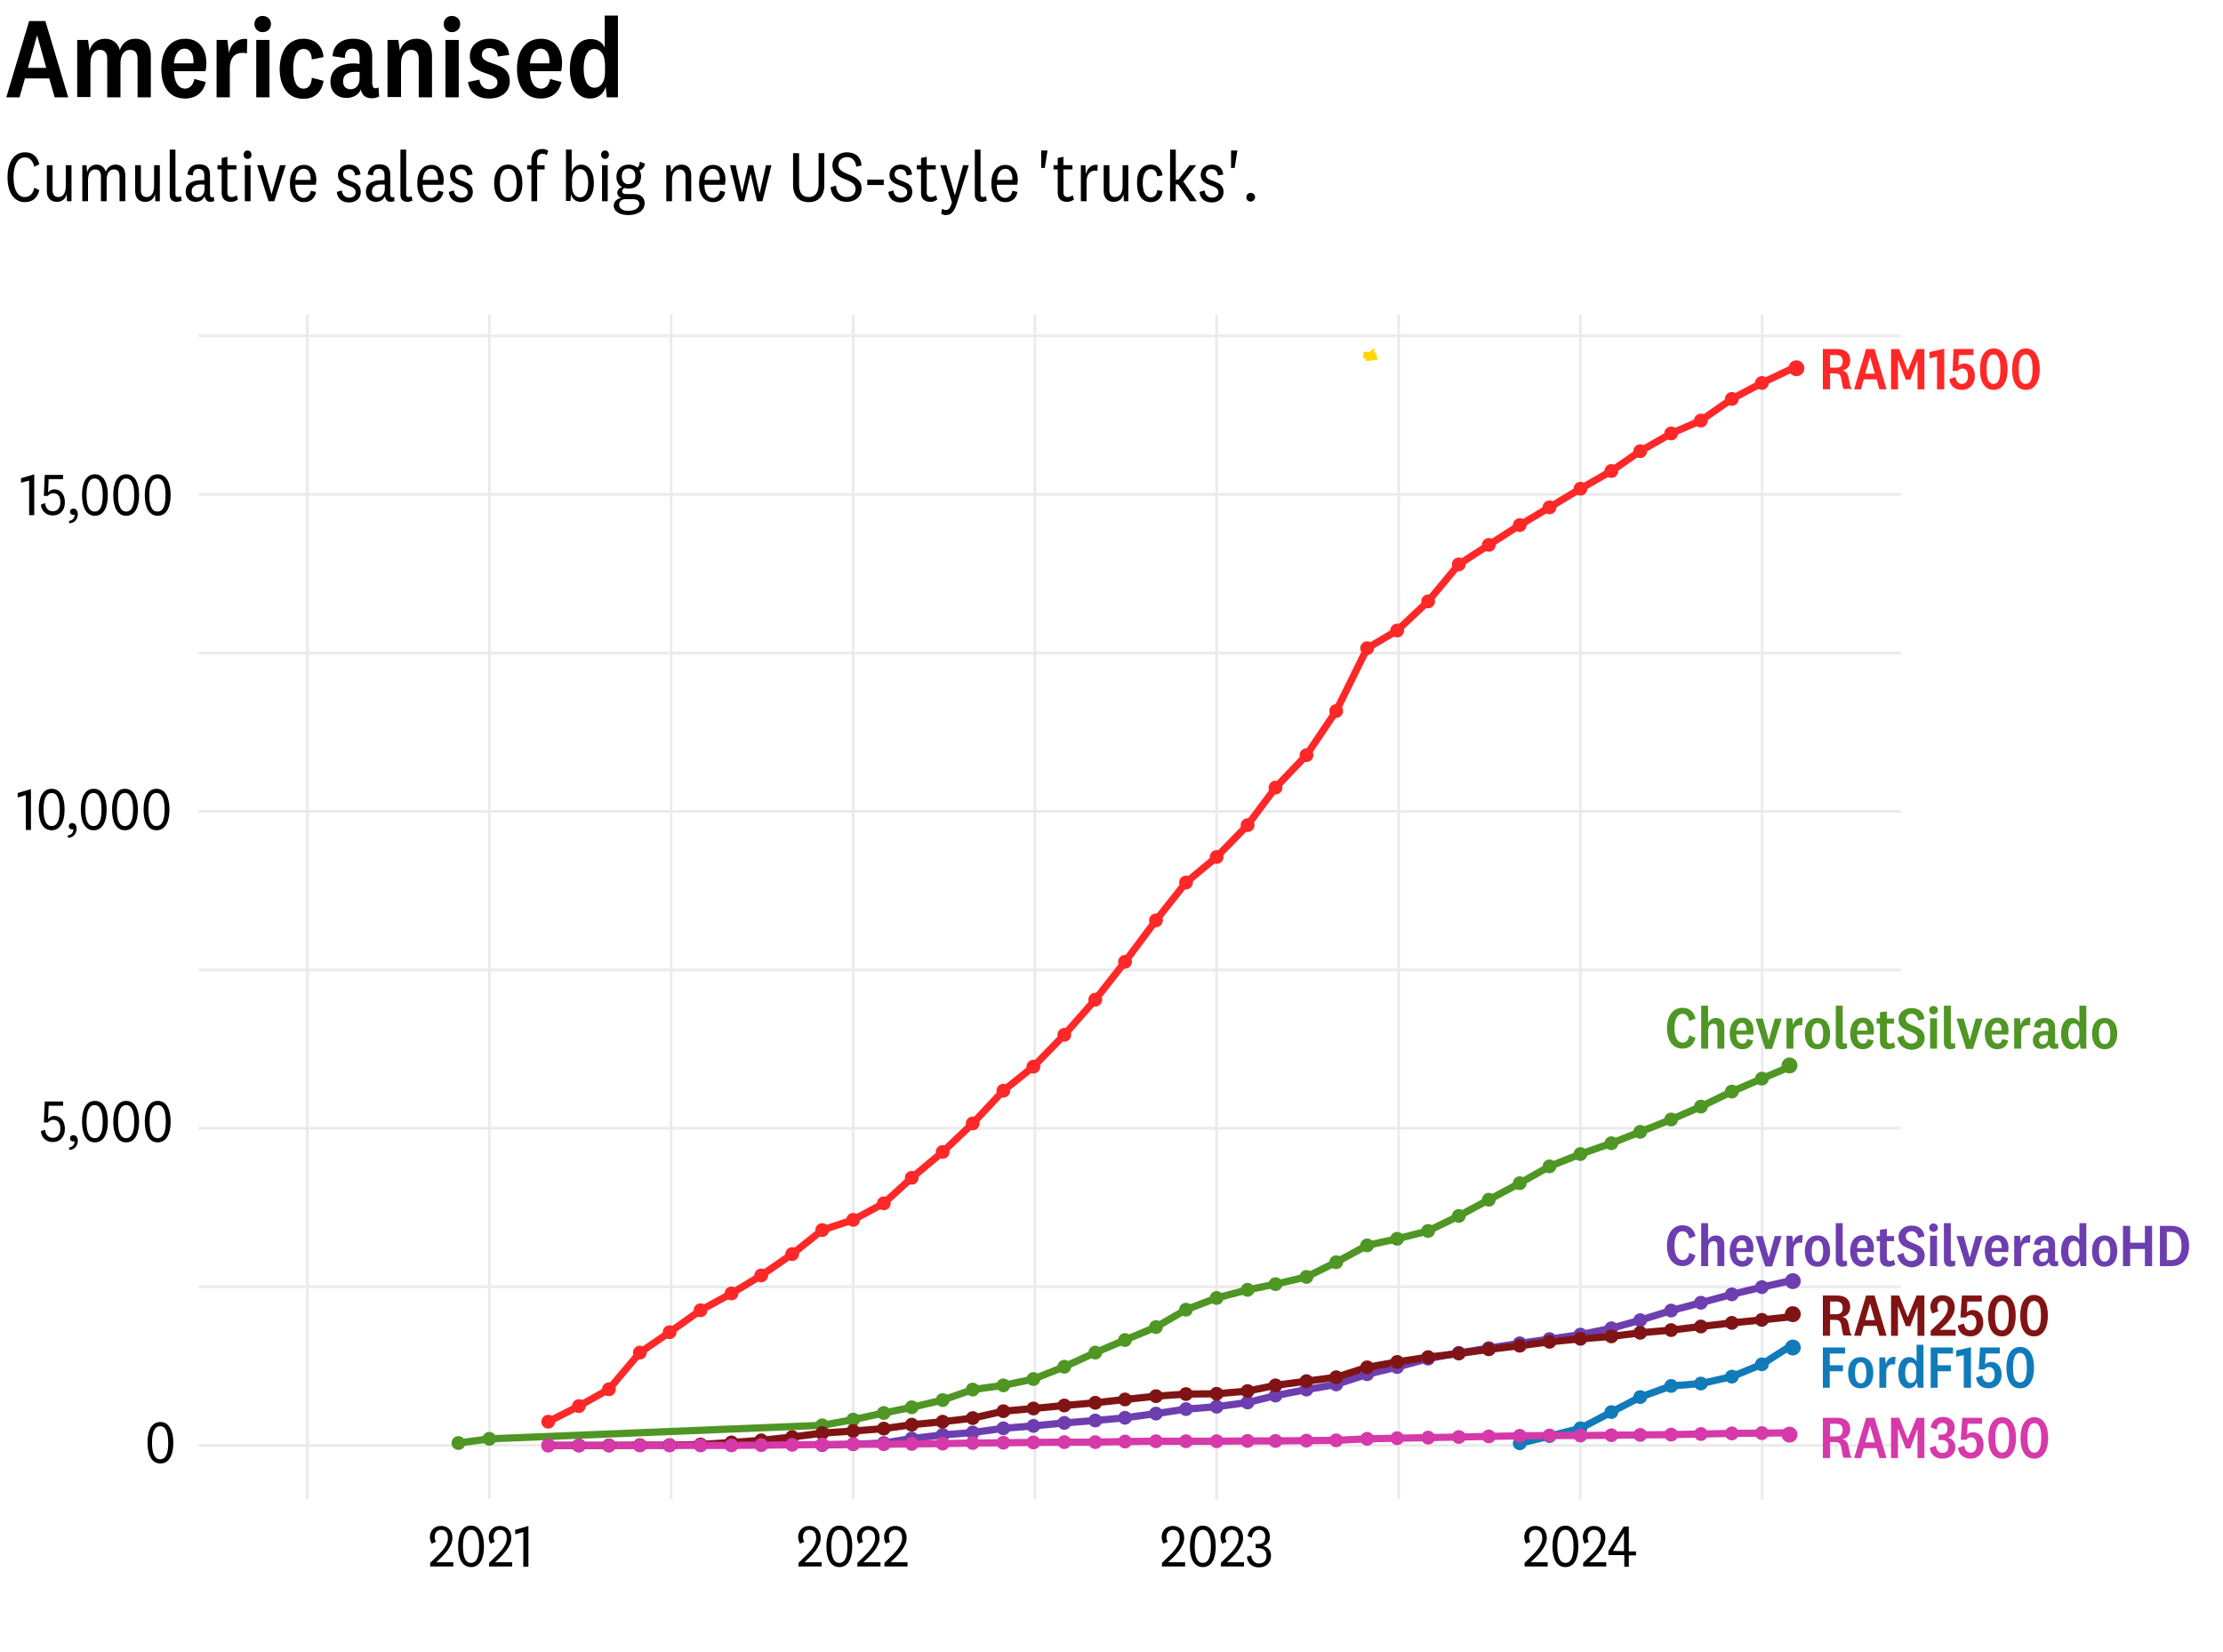 <?xml version="1.0" encoding="utf-8"?>
<!-- Generator: Adobe Illustrator 28.7.0, SVG Export Plug-In . SVG Version: 9.03 Build 54978)  -->
<svg version="1.0" id="Layer_1" xmlns="http://www.w3.org/2000/svg" xmlns:xlink="http://www.w3.org/1999/xlink" x="0px" y="0px"
	 viewBox="0 0 740 549.9" style="enable-background:new 0 0 740 549.9;" xml:space="preserve">
<style type="text/css">
	.st0{fill:#FFFFFF;}
	.st1{enable-background:new    ;}
	.st2{fill:none;stroke:#FFD500;stroke-width:3.8;stroke-linejoin:round;}
	.st3{fill:none;stroke:#FFD700;stroke-width:3.8;stroke-linejoin:round;}
	.st4{fill:none;stroke:#FFD600;stroke-width:3.8;stroke-linejoin:round;}
	.st5{fill:none;stroke:#EBEBEB;stroke-width:0.9;stroke-linejoin:round;}
	.st6{fill:none;stroke:#FF2828;stroke-width:2.4;stroke-linejoin:round;}
	.st7{fill:none;stroke:#4F9625;stroke-width:2.4;stroke-linejoin:round;}
	.st8{fill:none;stroke:#6D3EAF;stroke-width:2.4;stroke-linejoin:round;}
	.st9{fill:none;stroke:#801414;stroke-width:2.4;stroke-linejoin:round;}
	.st10{fill:none;stroke:#117BBA;stroke-width:2.4;stroke-linejoin:round;}
	.st11{fill:none;stroke:#D639A9;stroke-width:2.4;stroke-linejoin:round;}
	.st12{fill:#4F9625;stroke:#4F9625;stroke-width:0.7;stroke-linecap:round;stroke-linejoin:round;}
	.st13{fill:#6D3EAF;stroke:#6D3EAF;stroke-width:0.7;stroke-linecap:round;stroke-linejoin:round;}
	.st14{fill:#117BBA;stroke:#117BBA;stroke-width:0.7;stroke-linecap:round;stroke-linejoin:round;}
	.st15{fill:#FF2828;stroke:#FF2828;stroke-width:0.7;stroke-linecap:round;stroke-linejoin:round;}
	.st16{fill:#801414;stroke:#801414;stroke-width:0.7;stroke-linecap:round;stroke-linejoin:round;}
	.st17{fill:#D639A9;stroke:#D639A9;stroke-width:0.7;stroke-linecap:round;stroke-linejoin:round;}
	.st18{fill:#4F9625;stroke:#4F9625;stroke-width:0.6;stroke-linecap:round;stroke-linejoin:round;}
	.st19{fill:#6D3EAF;stroke:#6D3EAF;stroke-width:0.6;stroke-linecap:round;stroke-linejoin:round;}
	.st20{fill:#117BBA;stroke:#117BBA;stroke-width:0.6;stroke-linecap:round;stroke-linejoin:round;}
	.st21{fill:#FF2828;stroke:#FF2828;stroke-width:0.6;stroke-linecap:round;stroke-linejoin:round;}
	.st22{fill:#801414;stroke:#801414;stroke-width:0.6;stroke-linecap:round;stroke-linejoin:round;}
	.st23{fill:#D639A9;stroke:#D639A9;stroke-width:0.6;stroke-linecap:round;stroke-linejoin:round;}
	.st24{fill:#FF2828;}
	.st25{fill:#4F9625;}
	.st26{fill:#6D3EAF;}
	.st27{fill:#801414;}
	.st28{fill:#117BBA;}
	.st29{fill:#D639A9;}
</style>
<g>
	<g id="Layer_1_00000009568392626568288400000013914550621250734004_">
		<rect class="st0" width="740" height="549.9"/>
		<g class="st1">
			<path d="M16.4,26.1H8.3l-1.8,6.3H2.1L9.7,7h5.4l7.6,25.4h-4.5L16.4,26.1z M9.3,22.6h6.1l-3-10.7h-0.1L9.3,22.6z"/>
			<path d="M45,12.9c3.2,0,5.2,2,5.2,5.6v13.9h-4.4V19.7c0-1.9-0.7-3.1-2.5-3.1c-1.7,0-3.2,1.3-3.2,4.6v11.2h-4.4V19.7
				c0-1.9-0.7-3.1-2.5-3.1c-1.7,0-3.1,1.3-3.1,4.6v11.1h-4.4V13.3h3.6l0.5,3.6c0.7-2.6,2.7-4,5.2-4c2.5,0,4.3,1.5,4.9,3.8
				C40.6,14.4,42.5,12.9,45,12.9z"/>
			<path d="M64.7,26.3l3.8,1c-0.8,3.6-3.4,5.5-6.9,5.5c-5,0-7.9-3.7-7.9-9.9c0-6,2.9-10,8-10c4.7,0,7,3.6,7,8.1c0,1-0.1,1.9-0.3,2.7
				H57.9c0.1,3.6,1.4,5.8,3.8,5.8C63.3,29.4,64.3,28.3,64.7,26.3z M64.4,21.1c0-0.3,0-0.6,0-0.9c0-2.1-0.9-4-2.9-4
				c-2.2,0-3.4,2.1-3.6,4.9H64.4z"/>
			<path d="M82.2,17.8c-0.4-0.2-1-0.2-1.6-0.2c-2.5,0-4.1,1.8-4.1,5v9.8h-4.4V13.3h3.6l0.5,4.4c0.6-3.2,3-5.1,6.1-4.7L82.2,17.8z"/>
			<path d="M87.4,10.7c-1.5,0-2.7-1.1-2.7-2.7s1.2-2.7,2.7-2.7c1.6,0,2.8,1.1,2.8,2.7S89,10.7,87.4,10.7z M89.7,13.3v19.1h-4.4V13.3
				H89.7z"/>
			<path d="M101,12.9c4,0,6.4,2.5,6.7,6.1l-3.9,0.8c-0.1-2.1-0.9-3.5-2.7-3.5c-2.4,0-3.5,2.5-3.5,6.6c0,4.2,1.1,6.6,3.5,6.6
				c1.7,0,2.6-1.4,2.7-3.6l3.9,1c-0.5,3.6-2.9,6-6.7,6c-4.9,0-7.9-3.8-7.9-10C93.2,16.6,96.2,12.9,101,12.9z"/>
			<path d="M124,28.1c0,0.9,0.4,1.3,1.1,1.3c0.3,0,0.7-0.2,0.9-0.3l0.2,3c-0.6,0.4-1.6,0.6-2.5,0.6c-1.4,0-2.5-0.5-3.1-1.6
				c-0.2-0.3-0.4-0.8-0.5-1.3c-0.6,1.7-2.6,2.8-4.7,2.8c-3.2,0-5.4-2-5.4-5.4c0-4,3-6.1,7.9-6.1c0.6,0,1.3,0.1,1.8,0.2v-2.4
				c0-1.6-0.7-2.7-2.4-2.7c-1.7,0-2.5,1.1-2.5,3.1l-4.1-0.6c0.2-3.6,2.8-5.8,6.8-5.8c4.1,0,6.4,1.9,6.4,5.8V28.1z M119.7,24
				c-0.3-0.1-0.8-0.1-1.3-0.1c-2.7,0-4.2,1-4.2,3.2c0,1.6,0.9,2.6,2.5,2.6c1.6,0,3-1.1,3-3.6V24z"/>
			<path d="M133.1,16.9c0.8-2.5,2.8-4,5.5-4c3.2,0,5.2,2.1,5.2,5.7v13.8h-4.4V19.7c0-1.9-0.7-3.1-2.5-3.1c-1.9,0-3.4,1.3-3.4,4.6
				v11.1H129V13.3h3.6L133.1,16.9z"/>
			<path d="M150.4,10.7c-1.5,0-2.7-1.1-2.7-2.7s1.2-2.7,2.7-2.7c1.6,0,2.8,1.1,2.8,2.7S152,10.7,150.4,10.7z M152.7,13.3v19.1h-4.4
				V13.3H152.7z"/>
			<path d="M159.6,26.5c0.2,1.9,1.4,3.2,3.2,3.2c1.7,0,2.8-0.8,2.8-2.3c0-3.9-9.2-1.9-9.2-8.7c0-3.6,2.9-5.8,6.6-5.8
				c4,0,6.2,2,6.5,5.4l-3.8,0.5c-0.1-1.7-1-2.8-2.8-2.8c-1.5,0-2.5,0.8-2.5,2.3c0,3.8,9.3,1.8,9.3,8.7c0,3.7-2.9,5.8-6.9,5.8
				c-3.9,0-6.6-2.1-7-5.5L159.6,26.5z"/>
			<path d="M183.1,26.3l3.8,1c-0.8,3.6-3.4,5.5-6.9,5.5c-5,0-7.9-3.7-7.9-9.9c0-6,2.9-10,8-10c4.7,0,7,3.6,7,8.1
				c0,1-0.1,1.9-0.3,2.7h-10.4c0.1,3.6,1.4,5.8,3.8,5.8C181.8,29.4,182.8,28.3,183.1,26.3z M182.9,21.1c0-0.3,0-0.6,0-0.9
				c0-2.1-0.9-4-2.9-4c-2.2,0-3.4,2.1-3.6,4.9H182.9z"/>
			<path d="M201.6,28.9c-0.7,2.5-2.7,3.9-5.2,3.9c-4,0-6.7-3.7-6.7-9.7c0-6.2,2.6-10.1,6.9-10.1c2.5,0,4.1,1.3,4.7,2.9V5.2h4.4v27.2
				H202L201.6,28.9z M201.3,20.9c0-3-1.6-4.6-3.4-4.6c-2.3,0-3.6,2.4-3.6,6.6c0,3.9,1.3,6.3,3.6,6.3c1.9,0,3.5-1.7,3.5-5V20.9z"/>
		</g>
		<g class="st1">
			<g class="st1">
				<path d="M8.3,50.7c2.8,0,4.2,1.6,4.8,4l-1.7,0.8c-0.4-1.8-1.4-3.1-3.1-3.1c-2.4,0-3.8,2.6-3.8,6.6s1.3,6.6,3.8,6.6
					c1.7,0,2.8-1.3,3.1-3.1l1.7,0.8c-0.6,2.4-2.1,4-4.8,4c-3.5,0-5.8-3-5.8-8.3C2.5,53.7,4.9,50.7,8.3,50.7z"/>
				<path d="M22.2,64.6c-0.4,1.7-1.6,2.6-3.3,2.6c-1.9,0-3.3-1.2-3.3-3.6V55h1.9v8.4c0,1.3,0.6,2.2,1.9,2.2c1.4,0,2.5-1.1,2.5-3.6
					V55h1.9v12h-1.5L22.2,64.6z"/>
				<path d="M38.5,54.8c2,0,3.2,1.3,3.2,3.5V67h-1.9v-8.3c0-1.4-0.5-2.3-1.9-2.3c-1.3,0-2.4,1-2.4,3.5V67h-1.9v-8.3
					c0-1.4-0.6-2.3-1.9-2.3c-1.3,0-2.4,1-2.4,3.6V67h-1.9V55h1.4l0.2,2.4c0.4-1.7,1.7-2.6,3.2-2.6c1.6,0,2.6,1,3,2.4
					C35.8,55.7,36.9,54.8,38.5,54.8z"/>
				<path d="M51.6,64.6c-0.4,1.7-1.6,2.6-3.3,2.6c-1.9,0-3.3-1.2-3.3-3.6V55h1.9v8.4c0,1.3,0.6,2.2,1.9,2.2c1.4,0,2.5-1.1,2.5-3.6
					V55h1.9v12h-1.5L51.6,64.6z"/>
				<path d="M60.5,66.8c-0.4,0.2-1.1,0.4-1.7,0.4c-1.4,0-2.3-0.8-2.3-2.4v-15h1.9v14.9c0,0.6,0.3,0.9,0.9,0.9c0.3,0,0.6-0.1,0.9-0.3
					L60.5,66.8z"/>
				<path d="M69.9,64.8c0,0.6,0.3,0.9,0.7,0.9c0.2,0,0.5-0.1,0.6-0.2l0.1,1.4c-0.3,0.2-0.8,0.3-1.2,0.3c-0.8,0-1.4-0.3-1.7-1
					c-0.1-0.2-0.2-0.5-0.3-0.9c-0.4,1.2-1.6,1.9-3,1.9c-1.9,0-3.3-1.3-3.3-3.3c0-2.5,1.8-3.9,5.2-3.9c0.3,0,0.6,0,1,0v-1.7
					c0-1.2-0.6-2.1-1.9-2.1c-1.3,0-1.9,0.8-1.9,2.2l-1.8-0.3c0.2-2.2,1.7-3.4,3.9-3.4c2.3,0,3.6,1.1,3.6,3.4V64.8z M68.1,61.5
					c-0.3,0-0.6-0.1-1-0.1c-2.1,0-3.3,0.7-3.3,2.4c0,1.2,0.7,1.9,1.9,1.9c1.3,0,2.4-0.9,2.4-2.9V61.5z"/>
				<path d="M79.2,66.4c-0.6,0.5-1.4,0.8-2.3,0.8c-2,0-3.1-1.1-3.1-3v-7.8h-1.4V55h1.4v-2.4l1.9-0.4V55h3v1.4h-3v7.7
					c0,1.1,0.6,1.5,1.4,1.5c0.6,0,1.1-0.2,1.7-0.6L79.2,66.4z"/>
				<path d="M82.4,52.9c-0.8,0-1.3-0.6-1.3-1.4c0-0.8,0.5-1.4,1.3-1.4s1.3,0.6,1.3,1.4C83.8,52.3,83.2,52.9,82.4,52.9z M83.4,55v12
					h-1.9V55H83.4z"/>
				<path d="M90.4,64.7l2.8-9.7h1.9l-3.8,12h-1.9l-3.8-12h2L90.4,64.7L90.4,64.7z"/>
				<path d="M103.5,63.5l1.7,0.4c-0.4,2.2-1.9,3.4-4,3.4c-3,0-4.7-2.4-4.7-6.2c0-3.7,1.7-6.2,4.7-6.2c2.8,0,4.1,2.3,4.1,4.9
					c0,0.7-0.1,1.2-0.2,1.7h-6.8c0,2.7,1,4.4,2.9,4.4C102.4,65.7,103.2,64.9,103.5,63.5z M103.4,59.9c0-0.2,0-0.5,0-0.6
					c0-1.6-0.7-3.1-2.3-3.1c-1.7,0-2.6,1.5-2.8,3.7H103.4z"/>
				<path d="M113.8,63.4c0.1,1.4,1,2.4,2.4,2.4c1.3,0,2.2-0.6,2.2-1.8c0-2.9-5.9-1.6-5.9-5.8c0-2.1,1.6-3.4,3.7-3.4
					c2.3,0,3.6,1.2,3.8,3.3l-1.8,0.3c-0.1-1.2-0.7-2.1-2.1-2.1c-1.2,0-1.9,0.6-1.9,1.8c0,2.8,5.9,1.5,5.9,5.8c0,2.2-1.7,3.5-3.9,3.5
					c-2.4,0-3.9-1.3-4.1-3.5L113.8,63.4z"/>
				<path d="M129.9,64.8c0,0.6,0.3,0.9,0.7,0.9c0.2,0,0.5-0.1,0.6-0.2l0.1,1.4c-0.3,0.2-0.8,0.3-1.2,0.3c-0.8,0-1.4-0.3-1.7-1
					c-0.1-0.2-0.2-0.5-0.3-0.9c-0.4,1.2-1.6,1.9-3,1.9c-1.9,0-3.3-1.3-3.3-3.3c0-2.5,1.8-3.9,5.2-3.9c0.3,0,0.6,0,1,0v-1.7
					c0-1.2-0.6-2.1-1.9-2.1c-1.3,0-1.9,0.8-1.9,2.2l-1.8-0.3c0.2-2.2,1.7-3.4,3.9-3.4c2.3,0,3.6,1.1,3.6,3.4V64.8z M128.1,61.5
					c-0.3,0-0.6-0.1-1-0.1c-2.1,0-3.3,0.7-3.3,2.4c0,1.2,0.7,1.9,1.9,1.9c1.3,0,2.4-0.9,2.4-2.9V61.5z"/>
				<path d="M137.3,66.8c-0.4,0.2-1.1,0.4-1.7,0.4c-1.4,0-2.3-0.8-2.3-2.4v-15h1.9v14.9c0,0.6,0.3,0.9,0.9,0.9
					c0.3,0,0.6-0.1,0.9-0.3L137.3,66.8z"/>
				<path d="M145.9,63.5l1.7,0.4c-0.4,2.2-1.9,3.4-4,3.4c-3,0-4.7-2.4-4.7-6.2c0-3.7,1.7-6.2,4.7-6.2c2.8,0,4.1,2.3,4.1,4.9
					c0,0.7-0.1,1.2-0.2,1.7h-6.8c0,2.7,1,4.4,2.9,4.4C144.9,65.7,145.6,64.9,145.9,63.5z M145.8,59.9c0-0.2,0-0.5,0-0.6
					c0-1.6-0.7-3.1-2.3-3.1c-1.7,0-2.6,1.5-2.8,3.7H145.8z"/>
				<path d="M151.1,63.4c0.1,1.4,1,2.4,2.4,2.4c1.3,0,2.2-0.6,2.2-1.8c0-2.9-5.9-1.6-5.9-5.8c0-2.1,1.6-3.4,3.7-3.4
					c2.3,0,3.6,1.2,3.8,3.3l-1.8,0.3c-0.1-1.2-0.7-2.1-2.1-2.1c-1.2,0-1.9,0.6-1.9,1.8c0,2.8,5.9,1.5,5.9,5.8c0,2.2-1.7,3.5-3.9,3.5
					c-2.4,0-3.9-1.3-4.1-3.5L151.1,63.4z"/>
				<path d="M169.2,67.2c-3,0-4.7-2.4-4.7-6.2c0-3.9,1.8-6.2,4.7-6.2s4.7,2.4,4.7,6.2C173.9,64.9,172.1,67.2,169.2,67.2z
					 M169.2,56.2c-1.9,0-2.8,1.6-2.8,4.8c0,3.1,0.9,4.8,2.8,4.8s2.8-1.6,2.8-4.8C171.9,57.9,171.1,56.2,169.2,56.2z"/>
				<path d="M175.5,56.4V55h1.4v-1.7c0-2.3,1.5-3.7,3.6-3.7c0.8,0,1.4,0.2,2,0.6l-0.5,1.5c-0.4-0.4-0.8-0.5-1.4-0.5
					c-1.1,0-1.8,0.8-1.8,2.2V55h2.5v1.4h-2.5V67h-1.9V56.4H175.5z"/>
				<path d="M190.4,57c0.4-1.3,1.7-2.2,3-2.2c2.9,0,4.3,2.8,4.3,6.2c0,3.5-1.5,6.2-4.4,6.2c-1.6,0-2.9-1-3.2-2.6l-0.2,2.3h-1.5V49.8
					h1.9V57z M190.4,61.9c0,2.6,1.2,3.8,2.6,3.8c1.8,0,2.8-1.7,2.8-4.7s-0.9-4.7-2.8-4.7c-1.4,0-2.6,1.3-2.6,3.8V61.9z"/>
				<path d="M201.4,52.9c-0.8,0-1.3-0.6-1.3-1.4c0-0.8,0.5-1.4,1.3-1.4c0.8,0,1.3,0.6,1.3,1.4C202.7,52.3,202.2,52.9,201.4,52.9z
					 M202.3,55v12h-1.9V55H202.3z"/>
				<path d="M209.1,71.6c-2.5,0-4.8-1-4.8-3.2c0-1.3,1.1-2.3,2.5-2.5c-0.8-0.2-1.3-0.9-1.3-1.7c0-1,0.6-1.6,1.6-1.9
					c-1.2-0.6-1.9-1.9-1.9-3.5c0-2.4,1.7-4,4.1-4c1.2,0,2.2,0.4,2.9,1c0.5-0.4,0.7-1.1,0.8-2l1.7,0.7c-0.1,1.1-0.9,1.9-1.8,2.2
					c0.3,0.6,0.5,1.3,0.5,2.1c0,2.4-1.7,4-4.1,4c-0.5,0-0.9-0.1-1.4-0.2c-0.5,0.2-0.8,0.6-0.8,1.1c0,0.6,0.5,0.9,1.2,0.9h2.7
					c2.3,0,3.6,1.2,3.6,3.1C214.5,70.5,211.8,71.6,209.1,71.6z M209.1,70.2c2,0,3.7-0.8,3.7-2.3c0-1-0.7-1.6-2.1-1.6h-2.5
					c-1.2,0-2.1,0.7-2.1,1.8C206.1,69.5,207.5,70.2,209.1,70.2z M209.2,61.3c1.4,0,2.3-0.9,2.3-2.6s-0.8-2.6-2.3-2.6
					c-1.4,0-2.2,0.9-2.2,2.6S207.9,61.3,209.2,61.3z"/>
				<path d="M223.4,57.4c0.5-1.6,1.8-2.6,3.5-2.6c2,0,3.2,1.3,3.2,3.6V67h-1.9v-8.3c0-1.3-0.6-2.3-1.9-2.3c-1.4,0-2.6,1-2.6,3.6V67
					h-1.9V55h1.4L223.4,57.4z"/>
				<path d="M239.7,63.5l1.7,0.4c-0.4,2.2-1.9,3.4-4,3.4c-3,0-4.7-2.4-4.7-6.2c0-3.7,1.7-6.2,4.7-6.2c2.8,0,4.1,2.3,4.1,4.9
					c0,0.7-0.1,1.2-0.2,1.7h-6.8c0,2.7,1,4.4,2.9,4.4C238.7,65.7,239.5,64.9,239.7,63.5z M239.6,59.9c0-0.2,0-0.5,0-0.6
					c0-1.6-0.7-3.1-2.3-3.1c-1.7,0-2.6,1.5-2.8,3.7H239.6z"/>
				<path d="M250.7,55l2.1,9.3h0.1L255,55h1.8l-3,12h-1.8l-2.1-9.1h-0.1l-2.1,9.1H246l-3-12h1.9l2.1,9.3h0l2.1-9.3H250.7z"/>
				<path d="M272.5,61.4V51h1.9v10.6c0,3.7-2,5.7-5.2,5.7c-3.1,0-5.2-1.9-5.2-5.7V51h2v10.4c0,2.7,1,4.2,3.2,4.2
					C271.4,65.6,272.5,64.1,272.5,61.4z"/>
				<path d="M276.5,62.3l1.8-0.5c0.1,2.2,1.5,3.8,3.5,3.8c1.8,0,3-1,3-2.7c0-3.9-7.7-2.5-7.7-7.9c0-2.5,2.1-4.3,4.8-4.3
					c2.8,0,4.7,1.5,4.9,4.4l-1.8,0.4c-0.1-1.8-1.2-3.2-3-3.2c-1.7,0-2.9,1.1-2.9,2.6c0,3.9,7.7,2.4,7.7,7.9c0,2.7-2.2,4.4-4.9,4.4
					C278.8,67.2,276.7,65.3,276.5,62.3z"/>
				<path d="M288.7,59.8h5.5v1.8h-5.5V59.8z"/>
				<path d="M297.4,63.4c0.1,1.4,1,2.4,2.4,2.4c1.3,0,2.2-0.6,2.2-1.8c0-2.9-5.9-1.6-5.9-5.8c0-2.1,1.6-3.4,3.7-3.4
					c2.3,0,3.6,1.2,3.8,3.3l-1.8,0.3c-0.1-1.2-0.7-2.1-2.1-2.1c-1.2,0-1.9,0.6-1.9,1.8c0,2.8,5.9,1.5,5.9,5.8c0,2.2-1.7,3.5-3.9,3.5
					c-2.4,0-3.9-1.3-4.1-3.5L297.4,63.4z"/>
				<path d="M312,66.4c-0.6,0.5-1.4,0.8-2.3,0.8c-2,0-3.1-1.1-3.1-3v-7.8h-1.4V55h1.4v-2.4l1.9-0.4V55h3v1.4h-3v7.7
					c0,1.1,0.6,1.5,1.4,1.5c0.6,0,1.1-0.2,1.7-0.6L312,66.4z"/>
				<path d="M320.6,55h1.9l-3.9,12.5c-1,3.3-2.2,4.1-3.8,4.1c-0.6,0-1.1-0.2-1.5-0.5l0.3-1.6c0.5,0.3,0.7,0.4,1.2,0.4
					c1,0,1.5-0.5,2.1-2.5L313,55h2l2.8,9.9h0.1L320.6,55z"/>
				<path d="M328.5,66.8c-0.4,0.2-1.1,0.4-1.7,0.4c-1.4,0-2.3-0.8-2.3-2.4v-15h1.9v14.9c0,0.6,0.3,0.9,0.9,0.9
					c0.3,0,0.6-0.1,0.9-0.3L328.5,66.8z"/>
				<path d="M337,63.5l1.7,0.4c-0.4,2.2-1.9,3.4-4,3.4c-3,0-4.7-2.4-4.7-6.2c0-3.7,1.7-6.2,4.7-6.2c2.8,0,4.1,2.3,4.1,4.9
					c0,0.7-0.1,1.2-0.2,1.7h-6.8c0,2.7,1,4.4,2.9,4.4C336,65.7,336.8,64.9,337,63.5z M337,59.9c0-0.2,0-0.5,0-0.6
					c0-1.6-0.7-3.1-2.3-3.1c-1.7,0-2.6,1.5-2.8,3.7H337z"/>
				<path d="M346.6,50.1h2.1l-0.9,5.8h-1.2V50.1z"/>
				<path d="M357.5,66.4c-0.6,0.5-1.4,0.8-2.3,0.8c-2,0-3.1-1.1-3.1-3v-7.8h-1.4V55h1.4v-2.4l1.9-0.4V55h3v1.4h-3v7.7
					c0,1.1,0.6,1.5,1.4,1.5c0.6,0,1.1-0.2,1.7-0.6L357.5,66.4z"/>
				<path d="M365.3,56.9c-0.2,0-0.5-0.1-0.8-0.1c-1.7,0-2.8,1.4-2.8,3.6V67h-1.9V55h1.5l0.2,3c0.4-2,1.9-3.4,3.9-3.1L365.3,56.9z"/>
				<path d="M374,64.6c-0.4,1.7-1.6,2.6-3.3,2.6c-1.9,0-3.3-1.2-3.3-3.6V55h1.9v8.4c0,1.3,0.6,2.2,1.9,2.2c1.4,0,2.5-1.1,2.5-3.6V55
					h1.9v12h-1.5L374,64.6z"/>
				<path d="M383.1,54.8c2.3,0,3.6,1.5,3.9,3.6l-1.8,0.3c-0.1-1.4-0.8-2.4-2.1-2.4c-1.8,0-2.7,1.8-2.7,4.7c0,2.9,0.9,4.7,2.7,4.7
					c1.3,0,2-1,2.1-2.4l1.8,0.3c-0.3,2.2-1.6,3.7-3.9,3.7c-2.9,0-4.6-2.4-4.6-6.2C378.4,57.1,380.1,54.8,383.1,54.8z"/>
				<path d="M398.4,67h-2.3l-3.9-5.6h-0.8V67h-1.9V49.8h1.9v10h0.9l3.7-4.8h2.2l-4.3,5.4L398.4,67z"/>
				<path d="M401,63.4c0.1,1.4,1,2.4,2.4,2.4c1.3,0,2.2-0.6,2.2-1.8c0-2.9-5.9-1.6-5.9-5.8c0-2.1,1.6-3.4,3.7-3.4
					c2.3,0,3.6,1.2,3.8,3.3l-1.8,0.3c-0.1-1.2-0.7-2.1-2.1-2.1c-1.2,0-1.9,0.6-1.9,1.8c0,2.8,5.9,1.5,5.9,5.8c0,2.2-1.7,3.5-3.9,3.5
					c-2.4,0-3.9-1.3-4.1-3.5L401,63.4z"/>
				<path d="M409.8,50.1h2.1l-0.9,5.8h-1.2V50.1z"/>
				<path d="M416.3,67.1c-0.8,0-1.4-0.6-1.4-1.4c0-0.8,0.6-1.5,1.4-1.5c0.8,0,1.5,0.6,1.5,1.5C417.7,66.5,417.1,67.1,416.3,67.1z"/>
			</g>
		</g>
		<line class="st2" x1="455.7" y1="119.4" x2="455.8" y2="117.2"/>
		<line class="st3" x1="455.8" y1="117.2" x2="456.3" y2="117.8"/>
		<line class="st3" x1="456.3" y1="117.8" x2="456.4" y2="118.1"/>
		<line class="st4" x1="456.4" y1="118.1" x2="456.6" y2="120"/>
		<line class="st5" x1="66.1" y1="428.4" x2="632.8" y2="428.4"/>
		<line class="st5" x1="66.1" y1="322.9" x2="632.8" y2="322.9"/>
		<line class="st5" x1="66.1" y1="217.4" x2="632.8" y2="217.4"/>
		<line class="st5" x1="66.1" y1="111.8" x2="632.8" y2="111.8"/>
		<line class="st5" x1="102.3" y1="499.1" x2="102.3" y2="104.7"/>
		<line class="st5" x1="223.4" y1="499.1" x2="223.4" y2="104.7"/>
		<line class="st5" x1="344.5" y1="499.1" x2="344.5" y2="104.7"/>
		<line class="st5" x1="465.6" y1="499.1" x2="465.6" y2="104.7"/>
		<line class="st5" x1="586.6" y1="499.1" x2="586.6" y2="104.7"/>
		<line class="st5" x1="66.1" y1="481.2" x2="632.8" y2="481.2"/>
		<line class="st5" x1="66.1" y1="375.6" x2="632.8" y2="375.6"/>
		<line class="st5" x1="66.1" y1="270.1" x2="632.8" y2="270.1"/>
		<line class="st5" x1="66.1" y1="164.6" x2="632.8" y2="164.6"/>
		<line class="st5" x1="162.9" y1="499.1" x2="162.9" y2="104.7"/>
		<line class="st5" x1="284" y1="499.1" x2="284" y2="104.7"/>
		<line class="st5" x1="405" y1="499.1" x2="405" y2="104.7"/>
		<line class="st5" x1="526.1" y1="499.1" x2="526.1" y2="104.7"/>
		<polyline class="st6" points="182.5,473.3 192.7,468.1 202.7,462.5 213,450.3 222.9,443.5 233.2,436.2 243.5,430.6 253.4,424.6 
			263.7,417.5 273.7,409.5 284,406.1 294.2,400.6 303.5,392.1 313.8,383.5 323.8,374 334,363.1 344,355.1 354.3,344.5 364.6,332.8 
			374.5,320.2 384.8,306.4 394.8,293.8 405,285.3 415.3,274.7 424.6,262.2 434.9,251.4 444.8,236.7 455.1,215.8 465.1,209.9 
			475.4,200.2 485.6,187.9 495.6,181.4 505.9,174.8 515.8,168.9 526.1,162.7 536.4,156.8 546,150.2 556.3,144.3 566.2,140 
			576.5,132.8 586.5,127.5 596.8,122.6 		"/>
		<polyline class="st7" points="152.6,480.4 162.9,479 273.7,474.5 284,472.6 294.2,470.4 303.5,468.5 313.8,466.1 323.8,462.6 
			334,461.2 344,459.1 354.3,455 364.6,450.3 374.5,446.1 384.8,441.8 394.8,436 405,432.1 415.3,429.4 424.6,427.5 434.9,425.1 
			444.8,420.2 455.1,414.6 465.1,412.4 475.4,409.8 485.6,404.8 495.6,399.4 505.9,393.9 515.8,388.3 526.1,384.2 536.4,380.6 
			546,376.8 556.3,372.7 566.2,368.4 576.5,363.4 586.5,359.1 596.8,354.7 		"/>
		<polyline class="st8" points="273.7,481.1 284,480.8 294.2,480.4 303.5,478.9 313.8,477.7 323.8,476.9 334,475.5 344,474.7 
			354.3,473.7 364.6,472.9 374.5,472 384.8,470.6 394.8,469.1 405,468.3 415.3,466.9 424.6,464.6 434.9,462.6 444.8,460.9 
			455.1,457.5 465.1,455.1 475.4,452.3 485.6,450.4 495.6,448.8 505.9,447.2 515.8,445.8 526.1,444.3 536.4,442.2 546,439.5 
			556.3,436.3 566.2,433.7 576.5,430.9 586.5,428.5 596.8,426.2 		"/>
		<polyline class="st9" points="182.5,481.2 192.7,481.2 202.7,481.2 213,481.1 222.9,481.1 233.2,480.9 243.5,480.2 253.4,479.5 
			263.7,478.4 273.7,477.1 284,476.4 294.2,475.6 303.5,474.3 313.8,473.3 323.8,472.1 334,469.8 344,468.9 354.3,467.9 364.6,467 
			374.5,465.9 384.8,464.8 394.8,464.1 405,464 415.3,463.1 424.6,461.2 434.9,459.8 444.8,458.5 455.1,455.2 465.1,453.4 
			475.4,451.8 485.6,450.6 495.6,449.2 505.9,448 515.8,446.7 526.1,445.7 536.4,444.9 546,443.7 556.3,442.8 566.2,441.6 
			576.5,440.4 586.5,439.4 596.8,438.3 		"/>
		<polyline class="st10" points="505.9,480.5 515.8,478.1 526.1,475.5 536.4,470.1 546,465.1 556.3,461.4 566.2,460.6 576.5,458.3 
			586.5,454.2 596.8,447.6 		"/>
		<polyline class="st11" points="182.5,481.2 192.7,481.2 202.7,481.2 213,481.2 222.9,481.2 233.2,481.2 243.5,481.2 253.4,481.1 
			263.7,481 273.7,480.9 284,480.8 294.2,480.8 303.5,480.7 313.8,480.6 323.8,480.4 334,480.3 344,480.2 354.3,480.1 364.6,480.1 
			374.5,479.9 384.8,479.8 394.8,479.8 405,479.8 415.3,479.7 424.6,479.7 434.9,479.6 444.8,479.5 455.1,479 465.1,478.8 
			475.4,478.6 485.6,478.4 495.6,478.2 505.9,478 515.8,477.9 526.1,477.9 536.4,477.8 546,477.7 556.3,477.6 566.2,477.4 
			576.5,477.2 586.5,477.1 596.8,477 		"/>
		<circle class="st12" cx="595.7" cy="354.7" r="2.3"/>
		<circle class="st13" cx="596.8" cy="426.5" r="2.3"/>
		<circle class="st14" cx="596.8" cy="448.6" r="2.3"/>
		<circle class="st15" cx="598" cy="122.6" r="2.3"/>
		<circle class="st16" cx="596.8" cy="437.5" r="2.3"/>
		<circle class="st17" cx="595.7" cy="477.6" r="2.3"/>
		<circle class="st18" cx="586.5" cy="359.1" r="2"/>
		<circle class="st19" cx="586.5" cy="428.5" r="2"/>
		<circle class="st20" cx="586.5" cy="454.2" r="2"/>
		<circle class="st21" cx="586.5" cy="127.5" r="2"/>
		<circle class="st22" cx="586.5" cy="439.4" r="2"/>
		<circle class="st23" cx="586.5" cy="477.1" r="2"/>
		<circle class="st18" cx="576.5" cy="363.4" r="2"/>
		<circle class="st19" cx="576.5" cy="430.9" r="2"/>
		<circle class="st20" cx="576.5" cy="458.3" r="2"/>
		<circle class="st21" cx="576.5" cy="132.8" r="2"/>
		<circle class="st22" cx="576.5" cy="440.4" r="2"/>
		<circle class="st23" cx="576.5" cy="477.2" r="2"/>
		<circle class="st18" cx="566.2" cy="368.4" r="2"/>
		<circle class="st19" cx="566.2" cy="433.7" r="2"/>
		<circle class="st20" cx="566.2" cy="460.6" r="2"/>
		<circle class="st21" cx="566.2" cy="140" r="2"/>
		<circle class="st22" cx="566.2" cy="441.6" r="2"/>
		<circle class="st23" cx="566.2" cy="477.4" r="2"/>
		<circle class="st18" cx="556.3" cy="372.7" r="2"/>
		<circle class="st19" cx="556.3" cy="436.3" r="2"/>
		<circle class="st20" cx="556.3" cy="461.4" r="2"/>
		<circle class="st21" cx="556.3" cy="144.3" r="2"/>
		<circle class="st22" cx="556.3" cy="442.8" r="2"/>
		<circle class="st23" cx="556.3" cy="477.6" r="2"/>
		<circle class="st18" cx="546" cy="376.8" r="2"/>
		<circle class="st19" cx="546" cy="439.5" r="2"/>
		<circle class="st20" cx="546" cy="465.1" r="2"/>
		<circle class="st21" cx="546" cy="150.2" r="2"/>
		<circle class="st22" cx="546" cy="443.7" r="2"/>
		<circle class="st23" cx="546" cy="477.7" r="2"/>
		<circle class="st18" cx="536.4" cy="380.6" r="2"/>
		<circle class="st19" cx="536.4" cy="442.2" r="2"/>
		<circle class="st20" cx="536.4" cy="470.1" r="2"/>
		<circle class="st21" cx="536.4" cy="156.8" r="2"/>
		<circle class="st22" cx="536.4" cy="444.9" r="2"/>
		<circle class="st23" cx="536.4" cy="477.8" r="2"/>
		<circle class="st18" cx="526.1" cy="384.2" r="2"/>
		<circle class="st19" cx="526.1" cy="444.3" r="2"/>
		<circle class="st20" cx="526.1" cy="475.5" r="2"/>
		<circle class="st21" cx="526.1" cy="162.7" r="2"/>
		<circle class="st22" cx="526.1" cy="445.7" r="2"/>
		<circle class="st23" cx="526.1" cy="477.9" r="2"/>
		<circle class="st18" cx="515.8" cy="388.3" r="2"/>
		<circle class="st19" cx="515.8" cy="445.8" r="2"/>
		<circle class="st20" cx="515.8" cy="478.1" r="2"/>
		<circle class="st21" cx="515.8" cy="168.9" r="2"/>
		<circle class="st22" cx="515.8" cy="446.7" r="2"/>
		<circle class="st23" cx="515.8" cy="477.9" r="2"/>
		<circle class="st18" cx="505.9" cy="393.9" r="2"/>
		<circle class="st19" cx="505.9" cy="447.2" r="2"/>
		<circle class="st20" cx="505.9" cy="480.5" r="2"/>
		<circle class="st21" cx="505.9" cy="174.8" r="2"/>
		<circle class="st22" cx="505.9" cy="448" r="2"/>
		<circle class="st23" cx="505.9" cy="478" r="2"/>
		<circle class="st18" cx="495.6" cy="399.4" r="2"/>
		<circle class="st19" cx="495.6" cy="448.8" r="2"/>
		<circle class="st21" cx="495.6" cy="181.4" r="2"/>
		<circle class="st22" cx="495.6" cy="449.2" r="2"/>
		<circle class="st23" cx="495.6" cy="478.2" r="2"/>
		<circle class="st18" cx="485.6" cy="404.8" r="2"/>
		<circle class="st19" cx="485.6" cy="450.4" r="2"/>
		<circle class="st21" cx="485.6" cy="187.9" r="2"/>
		<circle class="st22" cx="485.6" cy="450.6" r="2"/>
		<circle class="st23" cx="485.6" cy="478.4" r="2"/>
		<circle class="st18" cx="475.4" cy="409.8" r="2"/>
		<circle class="st19" cx="475.4" cy="452.3" r="2"/>
		<circle class="st21" cx="475.4" cy="200.2" r="2"/>
		<circle class="st22" cx="475.4" cy="451.8" r="2"/>
		<circle class="st23" cx="475.4" cy="478.6" r="2"/>
		<circle class="st18" cx="465.1" cy="412.4" r="2"/>
		<circle class="st19" cx="465.1" cy="455.1" r="2"/>
		<circle class="st21" cx="465.1" cy="209.9" r="2"/>
		<circle class="st22" cx="465.1" cy="453.4" r="2"/>
		<circle class="st23" cx="465.1" cy="478.8" r="2"/>
		<circle class="st18" cx="455.1" cy="414.6" r="2"/>
		<circle class="st19" cx="455.1" cy="457.5" r="2"/>
		<circle class="st21" cx="455.1" cy="215.8" r="2"/>
		<circle class="st22" cx="455.1" cy="455.2" r="2"/>
		<circle class="st23" cx="455.1" cy="479" r="2"/>
		<circle class="st18" cx="444.8" cy="420.2" r="2"/>
		<circle class="st19" cx="444.8" cy="460.9" r="2"/>
		<circle class="st21" cx="444.8" cy="236.7" r="2"/>
		<circle class="st22" cx="444.8" cy="458.5" r="2"/>
		<circle class="st23" cx="444.8" cy="479.5" r="2"/>
		<circle class="st18" cx="434.9" cy="425.1" r="2"/>
		<circle class="st19" cx="434.9" cy="462.6" r="2"/>
		<circle class="st21" cx="434.9" cy="251.4" r="2"/>
		<circle class="st22" cx="434.9" cy="459.8" r="2"/>
		<circle class="st23" cx="434.9" cy="479.6" r="2"/>
		<circle class="st18" cx="424.6" cy="427.5" r="2"/>
		<circle class="st19" cx="424.6" cy="464.6" r="2"/>
		<circle class="st21" cx="424.6" cy="262.2" r="2"/>
		<circle class="st22" cx="424.6" cy="461.2" r="2"/>
		<circle class="st23" cx="424.6" cy="479.7" r="2"/>
		<circle class="st18" cx="415.3" cy="429.4" r="2"/>
		<circle class="st19" cx="415.3" cy="466.9" r="2"/>
		<circle class="st21" cx="415.3" cy="274.7" r="2"/>
		<circle class="st22" cx="415.3" cy="463.1" r="2"/>
		<circle class="st23" cx="415.3" cy="479.7" r="2"/>
		<circle class="st18" cx="405" cy="432.1" r="2"/>
		<circle class="st19" cx="405" cy="468.3" r="2"/>
		<circle class="st21" cx="405" cy="285.3" r="2"/>
		<circle class="st22" cx="405" cy="464" r="2"/>
		<circle class="st23" cx="405" cy="479.8" r="2"/>
		<circle class="st18" cx="394.8" cy="436" r="2"/>
		<circle class="st19" cx="394.8" cy="469.1" r="2"/>
		<circle class="st21" cx="394.8" cy="293.8" r="2"/>
		<circle class="st22" cx="394.8" cy="464.1" r="2"/>
		<circle class="st23" cx="394.8" cy="479.8" r="2"/>
		<circle class="st18" cx="384.8" cy="441.8" r="2"/>
		<circle class="st19" cx="384.8" cy="470.6" r="2"/>
		<circle class="st21" cx="384.8" cy="306.4" r="2"/>
		<circle class="st22" cx="384.8" cy="464.8" r="2"/>
		<circle class="st23" cx="384.8" cy="479.8" r="2"/>
		<circle class="st18" cx="374.5" cy="446.1" r="2"/>
		<circle class="st19" cx="374.5" cy="472" r="2"/>
		<circle class="st21" cx="374.5" cy="320.2" r="2"/>
		<circle class="st22" cx="374.5" cy="465.9" r="2"/>
		<circle class="st23" cx="374.5" cy="479.9" r="2"/>
		<circle class="st18" cx="364.6" cy="450.3" r="2"/>
		<circle class="st19" cx="364.6" cy="472.9" r="2"/>
		<circle class="st21" cx="364.6" cy="332.8" r="2"/>
		<circle class="st22" cx="364.6" cy="467" r="2"/>
		<circle class="st23" cx="364.6" cy="480.1" r="2"/>
		<circle class="st18" cx="354.3" cy="455" r="2"/>
		<circle class="st19" cx="354.3" cy="473.7" r="2"/>
		<circle class="st21" cx="354.3" cy="344.5" r="2"/>
		<circle class="st22" cx="354.3" cy="467.9" r="2"/>
		<circle class="st23" cx="354.3" cy="480.1" r="2"/>
		<circle class="st18" cx="344" cy="459.1" r="2"/>
		<circle class="st19" cx="344" cy="474.7" r="2"/>
		<circle class="st21" cx="344" cy="355.1" r="2"/>
		<circle class="st22" cx="344" cy="468.9" r="2"/>
		<circle class="st23" cx="344" cy="480.2" r="2"/>
		<circle class="st18" cx="334" cy="461.2" r="2"/>
		<circle class="st19" cx="334" cy="475.5" r="2"/>
		<circle class="st21" cx="334" cy="363.1" r="2"/>
		<circle class="st22" cx="334" cy="469.8" r="2"/>
		<circle class="st23" cx="334" cy="480.3" r="2"/>
		<circle class="st18" cx="323.8" cy="462.6" r="2"/>
		<circle class="st19" cx="323.8" cy="476.9" r="2"/>
		<circle class="st21" cx="323.8" cy="374" r="2"/>
		<circle class="st22" cx="323.8" cy="472.1" r="2"/>
		<circle class="st23" cx="323.8" cy="480.4" r="2"/>
		<circle class="st18" cx="313.8" cy="466.1" r="2"/>
		<circle class="st19" cx="313.8" cy="477.7" r="2"/>
		<circle class="st21" cx="313.8" cy="383.5" r="2"/>
		<circle class="st22" cx="313.8" cy="473.3" r="2"/>
		<circle class="st23" cx="313.8" cy="480.6" r="2"/>
		<circle class="st18" cx="303.5" cy="468.5" r="2"/>
		<circle class="st19" cx="303.5" cy="478.9" r="2"/>
		<circle class="st21" cx="303.5" cy="392.1" r="2"/>
		<circle class="st22" cx="303.5" cy="474.3" r="2"/>
		<circle class="st23" cx="303.5" cy="480.7" r="2"/>
		<circle class="st18" cx="294.2" cy="470.4" r="2"/>
		<circle class="st19" cx="294.2" cy="480.4" r="2"/>
		<circle class="st21" cx="294.2" cy="400.6" r="2"/>
		<circle class="st22" cx="294.2" cy="475.6" r="2"/>
		<circle class="st23" cx="294.2" cy="480.8" r="2"/>
		<circle class="st18" cx="284" cy="472.6" r="2"/>
		<circle class="st19" cx="284" cy="480.8" r="2"/>
		<circle class="st21" cx="284" cy="406.1" r="2"/>
		<circle class="st22" cx="284" cy="476.4" r="2"/>
		<circle class="st23" cx="284" cy="480.8" r="2"/>
		<circle class="st18" cx="273.7" cy="474.5" r="2"/>
		<circle class="st19" cx="273.7" cy="481.1" r="2"/>
		<circle class="st21" cx="273.7" cy="409.5" r="2"/>
		<circle class="st22" cx="273.7" cy="477.1" r="2"/>
		<circle class="st23" cx="273.7" cy="480.9" r="2"/>
		<circle class="st21" cx="263.7" cy="417.5" r="2"/>
		<circle class="st22" cx="263.7" cy="478.4" r="2"/>
		<circle class="st23" cx="263.7" cy="481" r="2"/>
		<circle class="st21" cx="253.4" cy="424.6" r="2"/>
		<circle class="st22" cx="253.4" cy="479.5" r="2"/>
		<circle class="st23" cx="253.4" cy="481.1" r="2"/>
		<circle class="st21" cx="243.5" cy="430.6" r="2"/>
		<circle class="st22" cx="243.5" cy="480.2" r="2"/>
		<circle class="st23" cx="243.5" cy="481.2" r="2"/>
		<circle class="st21" cx="233.2" cy="436.2" r="2"/>
		<circle class="st22" cx="233.2" cy="480.9" r="2"/>
		<circle class="st23" cx="233.2" cy="481.2" r="2"/>
		<circle class="st21" cx="222.9" cy="443.5" r="2"/>
		<circle class="st22" cx="222.9" cy="481.1" r="2"/>
		<circle class="st23" cx="222.9" cy="481.2" r="2"/>
		<circle class="st21" cx="213" cy="450.3" r="2"/>
		<circle class="st22" cx="213" cy="481.1" r="2"/>
		<circle class="st23" cx="213" cy="481.2" r="2"/>
		<circle class="st21" cx="202.7" cy="462.5" r="2"/>
		<circle class="st22" cx="202.7" cy="481.2" r="2"/>
		<circle class="st23" cx="202.7" cy="481.2" r="2"/>
		<circle class="st21" cx="192.7" cy="468.1" r="2"/>
		<circle class="st22" cx="192.7" cy="481.2" r="2"/>
		<circle class="st23" cx="192.7" cy="481.2" r="2"/>
		<circle class="st21" cx="182.5" cy="473.3" r="2"/>
		<circle class="st22" cx="182.5" cy="481.2" r="2"/>
		<circle class="st23" cx="182.5" cy="481.2" r="2"/>
		<circle class="st18" cx="162.9" cy="479" r="2"/>
		<circle class="st18" cx="152.6" cy="480.4" r="2"/>
		<g class="st1">
			<path d="M57.7,480.3c0,4.1-1.4,6.9-4.3,6.9c-2.9,0-4.3-2.8-4.3-6.9s1.4-6.9,4.3-6.9C56.2,473.4,57.7,476.2,57.7,480.3z M56,480.3
				c0-3.4-0.8-5.5-2.7-5.5c-1.9,0-2.7,2.1-2.7,5.5c0,3.4,0.8,5.5,2.7,5.5C55.3,485.8,56,483.7,56,480.3z"/>
		</g>
		<g class="st1">
			<path d="M14.9,366.7H21v1.4h-4.8l-0.2,4.4c0.4-0.5,1.2-1,2.1-1c2.1,0,3.5,1.7,3.5,4.3c0,2.8-1.7,4.4-4,4.4c-2.4,0-3.8-1.6-4-3.6
				l1.4-0.5c0.2,1.6,1,2.7,2.6,2.7s2.5-1.2,2.5-3.1c0-1.8-0.9-2.9-2.3-2.9c-0.9,0-1.5,0.4-1.9,0.9h-1.3L14.9,366.7z"/>
			<path d="M23,382.8V382c1.2-0.1,1.8-1,1.8-1.8c0-0.1,0-0.3-0.1-0.3c-0.1,0.1-0.3,0.1-0.4,0.1c-0.5,0-1-0.4-1-1
				c0-0.7,0.5-1.1,1.1-1.1c0.9,0,1.5,0.7,1.5,1.9C25.9,381.3,24.9,382.8,23,382.8z"/>
			<path d="M35.9,373.4c0,4.1-1.4,6.9-4.3,6.9c-2.9,0-4.3-2.8-4.3-6.9s1.4-6.9,4.3-6.9C34.5,366.5,35.9,369.3,35.9,373.4z
				 M34.2,373.4c0-3.4-0.8-5.5-2.7-5.5c-1.9,0-2.7,2.1-2.7,5.5c0,3.4,0.8,5.5,2.7,5.5C33.5,378.9,34.2,376.8,34.2,373.4z"/>
			<path d="M46.3,373.4c0,4.1-1.4,6.9-4.3,6.9c-2.9,0-4.3-2.8-4.3-6.9s1.4-6.9,4.3-6.9C44.9,366.5,46.3,369.3,46.3,373.4z
				 M44.7,373.4c0-3.4-0.8-5.5-2.7-5.5c-1.9,0-2.7,2.1-2.7,5.5c0,3.4,0.8,5.5,2.7,5.5C43.9,378.9,44.7,376.8,44.7,373.4z"/>
			<path d="M56.8,373.4c0,4.1-1.4,6.9-4.3,6.9c-2.9,0-4.3-2.8-4.3-6.9s1.4-6.9,4.3-6.9C55.4,366.5,56.8,369.3,56.8,373.4z
				 M55.2,373.4c0-3.4-0.8-5.5-2.7-5.5c-1.9,0-2.7,2.1-2.7,5.5c0,3.4,0.8,5.5,2.7,5.5C54.4,378.9,55.2,376.8,55.2,373.4z"/>
		</g>
		<g class="st1">
			<path d="M8.6,276.2v-11.5l-2.7,0.8v-1.5l4.4-1.3v13.6H8.6z"/>
			<path d="M21.5,269.5c0,4.1-1.4,6.9-4.3,6.9c-2.9,0-4.3-2.8-4.3-6.9s1.4-6.9,4.3-6.9C20.1,262.6,21.5,265.4,21.5,269.5z
				 M19.9,269.5c0-3.4-0.8-5.5-2.7-5.5c-1.9,0-2.7,2.1-2.7,5.5c0,3.4,0.8,5.5,2.7,5.5C19.1,275,19.9,272.9,19.9,269.5z"/>
			<path d="M22.6,278.9v-0.8c1.2-0.1,1.8-1,1.8-1.8c0-0.1,0-0.3-0.1-0.3c-0.1,0.1-0.3,0.1-0.4,0.1c-0.5,0-1-0.4-1-1
				c0-0.7,0.5-1.1,1.1-1.1c0.9,0,1.5,0.7,1.5,1.9C25.5,277.4,24.5,278.9,22.6,278.9z"/>
			<path d="M35.5,269.5c0,4.1-1.4,6.9-4.3,6.9c-2.9,0-4.3-2.8-4.3-6.9s1.4-6.9,4.3-6.9C34.1,262.6,35.5,265.4,35.5,269.5z
				 M33.8,269.5c0-3.4-0.8-5.5-2.7-5.5c-1.9,0-2.7,2.1-2.7,5.5c0,3.4,0.8,5.5,2.7,5.5C33.1,275,33.8,272.9,33.8,269.5z"/>
			<path d="M45.9,269.5c0,4.1-1.4,6.9-4.3,6.9c-2.9,0-4.3-2.8-4.3-6.9s1.4-6.9,4.3-6.9C44.5,262.6,45.9,265.4,45.9,269.5z
				 M44.3,269.5c0-3.4-0.8-5.5-2.7-5.5c-1.9,0-2.7,2.1-2.7,5.5c0,3.4,0.8,5.5,2.7,5.5C43.5,275,44.3,272.9,44.3,269.5z"/>
			<path d="M56.4,269.5c0,4.1-1.4,6.9-4.3,6.9c-2.9,0-4.3-2.8-4.3-6.9s1.4-6.9,4.3-6.9C55,262.6,56.4,265.4,56.4,269.5z M54.8,269.5
				c0-3.4-0.8-5.5-2.7-5.5c-1.9,0-2.7,2.1-2.7,5.5c0,3.4,0.8,5.5,2.7,5.5C54,275,54.8,272.9,54.8,269.5z"/>
		</g>
		<g class="st1">
			<path d="M9.7,171.5V160L7,160.7v-1.5l4.4-1.3v13.6H9.7z"/>
			<path d="M14.9,158.1H21v1.4h-4.8l-0.2,4.4c0.4-0.5,1.2-1,2.1-1c2.1,0,3.5,1.7,3.5,4.3c0,2.8-1.7,4.4-4,4.4c-2.4,0-3.8-1.6-4-3.6
				l1.4-0.5c0.2,1.6,1,2.7,2.6,2.7s2.5-1.2,2.5-3.1c0-1.8-0.9-2.9-2.3-2.9c-0.9,0-1.5,0.4-1.9,0.9h-1.3L14.9,158.1z"/>
			<path d="M23,174.2v-0.8c1.2-0.1,1.8-1,1.8-1.8c0-0.1,0-0.3-0.1-0.3c-0.1,0.1-0.3,0.1-0.4,0.1c-0.5,0-1-0.4-1-1
				c0-0.7,0.5-1.1,1.1-1.1c0.9,0,1.5,0.7,1.5,1.9C25.9,172.7,24.9,174.2,23,174.2z"/>
			<path d="M35.9,164.8c0,4.1-1.4,6.9-4.3,6.9c-2.9,0-4.3-2.8-4.3-6.9s1.4-6.9,4.3-6.9C34.4,157.9,35.9,160.7,35.9,164.8z
				 M34.2,164.8c0-3.4-0.8-5.5-2.7-5.5c-1.9,0-2.7,2.1-2.7,5.5c0,3.4,0.8,5.5,2.7,5.5C33.5,170.3,34.2,168.2,34.2,164.8z"/>
			<path d="M46.3,164.8c0,4.1-1.4,6.9-4.3,6.9c-2.9,0-4.3-2.8-4.3-6.9s1.4-6.9,4.3-6.9C44.9,157.9,46.3,160.7,46.3,164.8z
				 M44.7,164.8c0-3.4-0.8-5.5-2.7-5.5c-1.9,0-2.7,2.1-2.7,5.5c0,3.4,0.8,5.5,2.7,5.5C43.9,170.3,44.7,168.2,44.7,164.8z"/>
			<path d="M56.8,164.8c0,4.1-1.4,6.9-4.3,6.9c-2.9,0-4.3-2.8-4.3-6.9s1.4-6.9,4.3-6.9C55.4,157.9,56.8,160.7,56.8,164.8z
				 M55.1,164.8c0-3.4-0.8-5.5-2.7-5.5c-1.9,0-2.7,2.1-2.7,5.5c0,3.4,0.8,5.5,2.7,5.5C54.4,170.3,55.1,168.2,55.1,164.8z"/>
		</g>
		<g class="st1">
			<path d="M151,521.5h-7.8v-1.2c3.4-3.3,5.9-5.4,5.9-8.3c0-1.8-0.9-2.7-2.3-2.7c-1.3,0-2.1,1-2.1,2.4c0,0.7,0.2,1.2,0.4,1.6
				l-1.4,0.6c-0.3-0.6-0.6-1.3-0.6-2.2c0-1.9,1.3-3.7,3.7-3.7c2.2,0,3.8,1.4,3.8,4c0,3.1-3.1,6-5.4,8.1h5.7V521.5z"/>
			<path d="M161.1,514.8c0,4.1-1.4,6.9-4.3,6.9c-2.9,0-4.3-2.8-4.3-6.9s1.4-6.9,4.3-6.9C159.7,507.9,161.1,510.7,161.1,514.8z
				 M159.5,514.8c0-3.4-0.8-5.5-2.7-5.5c-1.9,0-2.7,2.1-2.7,5.5c0,3.4,0.8,5.5,2.7,5.5C158.7,520.3,159.5,518.2,159.5,514.8z"/>
			<path d="M170.6,521.5h-7.8v-1.2c3.4-3.3,5.9-5.4,5.9-8.3c0-1.8-0.9-2.7-2.3-2.7c-1.3,0-2.1,1-2.1,2.4c0,0.7,0.2,1.2,0.4,1.6
				l-1.4,0.6c-0.3-0.6-0.6-1.3-0.6-2.2c0-1.9,1.3-3.7,3.7-3.7c2.2,0,3.8,1.4,3.8,4c0,3.1-3.1,6-5.4,8.1h5.7V521.5z"/>
			<path d="M174.2,521.5V510l-2.7,0.8v-1.5l4.4-1.3v13.6H174.2z"/>
		</g>
		<g class="st1">
			<path d="M273.6,521.5h-7.8v-1.2c3.4-3.3,5.9-5.4,5.9-8.3c0-1.8-0.9-2.7-2.3-2.7c-1.3,0-2.1,1-2.1,2.4c0,0.7,0.2,1.2,0.4,1.6
				l-1.4,0.6c-0.3-0.6-0.6-1.3-0.6-2.2c0-1.9,1.3-3.7,3.7-3.7c2.2,0,3.8,1.4,3.8,4c0,3.1-3.1,6-5.4,8.1h5.7V521.5z"/>
			<path d="M283.7,514.8c0,4.1-1.4,6.9-4.3,6.9c-2.9,0-4.3-2.8-4.3-6.9s1.4-6.9,4.3-6.9C282.3,507.9,283.7,510.7,283.7,514.8z
				 M282.1,514.8c0-3.4-0.8-5.5-2.7-5.5c-1.9,0-2.7,2.1-2.7,5.5c0,3.4,0.8,5.5,2.7,5.5C281.3,520.3,282.1,518.2,282.1,514.8z"/>
			<path d="M293.2,521.5h-7.8v-1.2c3.4-3.3,5.9-5.4,5.9-8.3c0-1.8-0.9-2.7-2.3-2.7c-1.3,0-2.1,1-2.1,2.4c0,0.7,0.2,1.2,0.4,1.6
				l-1.4,0.6c-0.3-0.6-0.6-1.3-0.6-2.2c0-1.9,1.3-3.7,3.7-3.7c2.2,0,3.8,1.4,3.8,4c0,3.1-3.1,6-5.4,8.1h5.7V521.5z"/>
			<path d="M302.2,521.5h-7.8v-1.2c3.4-3.3,5.9-5.4,5.9-8.3c0-1.8-0.9-2.7-2.3-2.7c-1.3,0-2.1,1-2.1,2.4c0,0.7,0.2,1.2,0.4,1.6
				l-1.4,0.6c-0.3-0.6-0.6-1.3-0.6-2.2c0-1.9,1.3-3.7,3.7-3.7c2.2,0,3.8,1.4,3.8,4c0,3.1-3.1,6-5.4,8.1h5.7V521.5z"/>
		</g>
		<g class="st1">
			<path d="M394.6,521.5h-7.8v-1.2c3.4-3.3,5.9-5.4,5.9-8.3c0-1.8-0.9-2.7-2.3-2.7c-1.3,0-2.1,1-2.1,2.4c0,0.7,0.2,1.2,0.4,1.6
				l-1.4,0.6c-0.3-0.6-0.6-1.3-0.6-2.2c0-1.9,1.3-3.7,3.7-3.7c2.2,0,3.8,1.4,3.8,4c0,3.1-3.1,6-5.4,8.1h5.7V521.5z"/>
			<path d="M404.7,514.8c0,4.1-1.4,6.9-4.3,6.9c-2.9,0-4.3-2.8-4.3-6.9s1.4-6.9,4.3-6.9C403.3,507.9,404.7,510.7,404.7,514.8z
				 M403.1,514.8c0-3.4-0.8-5.5-2.7-5.5c-1.9,0-2.7,2.1-2.7,5.5c0,3.4,0.8,5.5,2.7,5.5C402.3,520.3,403.1,518.2,403.1,514.8z"/>
			<path d="M414.2,521.5h-7.8v-1.2c3.4-3.3,5.9-5.4,5.9-8.3c0-1.8-0.9-2.7-2.3-2.7c-1.3,0-2.1,1-2.1,2.4c0,0.7,0.2,1.2,0.4,1.6
				l-1.4,0.6c-0.3-0.6-0.6-1.3-0.6-2.2c0-1.9,1.3-3.7,3.7-3.7c2.2,0,3.8,1.4,3.8,4c0,3.1-3.1,6-5.4,8.1h5.7V521.5z"/>
			<path d="M420.4,514.7c1.6,0.2,2.7,1.4,2.7,3.2c0,2.4-1.7,3.9-4,3.9c-2.5,0-3.9-1.6-4-3.6l1.4-0.4c0.2,1.6,1.1,2.7,2.6,2.7
				c1.4,0,2.5-0.8,2.5-2.6c0-1.5-0.9-2.5-2.6-2.5h-1V514h0.9c1.7,0,2.3-1,2.3-2.5c0-1.3-0.8-2.2-2.1-2.2c-1.3,0-2.2,1-2.4,2.6
				l-1.4-0.5c0.3-1.9,1.6-3.4,3.8-3.4c2.2,0,3.6,1.4,3.6,3.5C422.8,513.1,421.9,514.3,420.4,514.7L420.4,514.7z"/>
		</g>
		<g class="st1">
			<path d="M515.3,521.5h-7.8v-1.2c3.4-3.3,5.9-5.4,5.9-8.3c0-1.8-0.9-2.7-2.3-2.7c-1.3,0-2.1,1-2.1,2.4c0,0.7,0.2,1.2,0.4,1.6
				l-1.4,0.6c-0.3-0.6-0.6-1.3-0.6-2.2c0-1.9,1.3-3.7,3.7-3.7c2.2,0,3.8,1.4,3.8,4c0,3.1-3.1,6-5.4,8.1h5.7V521.5z"/>
			<path d="M525.4,514.8c0,4.1-1.4,6.9-4.3,6.9c-2.9,0-4.3-2.8-4.3-6.9s1.4-6.9,4.3-6.9C524,507.9,525.4,510.7,525.4,514.8z
				 M523.8,514.8c0-3.4-0.8-5.5-2.7-5.5c-1.9,0-2.7,2.1-2.7,5.5c0,3.4,0.8,5.5,2.7,5.5C523,520.3,523.8,518.2,523.8,514.8z"/>
			<path d="M534.9,521.5H527v-1.2c3.4-3.3,5.9-5.4,5.9-8.3c0-1.8-0.9-2.7-2.3-2.7c-1.3,0-2.1,1-2.1,2.4c0,0.7,0.2,1.2,0.4,1.6
				l-1.4,0.6c-0.3-0.6-0.6-1.3-0.6-2.2c0-1.9,1.3-3.7,3.7-3.7c2.2,0,3.8,1.4,3.8,4c0,3.1-3.1,6-5.4,8.1h5.7V521.5z"/>
			<path d="M540.6,517.7h-5.2v-1.3l5.1-8.2h1.7v8.3h2.4v1.3h-2.4v3.8h-1.5V517.7z M536.9,516.3L536.9,516.3l3.7,0.1v-6h-0.1
				L536.9,516.3z"/>
		</g>
		<g class="st1">
			<path class="st24" d="M613.8,129.6c-0.3-0.4-0.4-0.8-0.5-1.4l-0.4-2.3c-0.3-1.3-0.9-1.6-2-1.6h-1.7v5.3h-2.4v-13.4h4.7
				c2.9,0,4.4,1.4,4.4,3.8c0,2-1.3,3.2-2.7,3.3v0c1.1,0.2,1.8,0.9,2.1,2.2l0.5,2.5c0.1,0.6,0.3,1.1,0.7,1.5H613.8z M611.3,118.2
				h-2.1v4.2h2.1c1.5,0,2.1-0.8,2.1-2.1C613.4,119,612.8,118.2,611.3,118.2z"/>
			<path class="st24" d="M624.7,126.3h-4.3l-0.9,3.3h-2.3l4-13.4h2.8l4,13.4h-2.4L624.7,126.3z M620.9,124.4h3.2l-1.6-5.6h0
				L620.9,124.4z"/>
			<path class="st24" d="M635.9,126.4h-1.5l-2.5-6.5h-0.1l0,2.6v7.1h-2.3v-13.4h2.7l2.8,7.1h0.1l2.9-7.1h2.6v13.4h-2.3v-7.1l0-2.6h0
				L635.9,126.4z"/>
			<path class="st24" d="M644.8,129.6v-10.9l-2.5,0.6v-2.1l4.9-1.1v13.5H644.8z"/>
			<path class="st24" d="M650.3,116.2h6.6v2h-4.8l-0.2,3.6c0.4-0.4,1.1-0.8,2-0.8c2.2,0,3.5,1.7,3.5,4.2c0,2.9-1.9,4.6-4.3,4.6
				c-2.5,0-4-1.5-4.2-3.6l2.1-0.7c0.1,1.4,0.9,2.3,2.1,2.3c1.3,0,2-1,2-2.6c0-1.5-0.7-2.5-1.9-2.5c-0.8,0-1.3,0.4-1.5,0.8H650
				L650.3,116.2z"/>
			<path class="st24" d="M668.3,122.9c0,4.1-1.6,6.9-4.6,6.9c-3.1,0-4.6-2.7-4.6-6.9c0-4.2,1.6-6.9,4.6-6.9
				C666.7,116,668.3,118.8,668.3,122.9z M665.9,122.9c0-3.1-0.6-4.9-2.3-4.9c-1.6,0-2.3,1.8-2.3,4.9s0.6,4.9,2.3,4.9
				C665.3,127.8,665.9,126,665.9,122.9z"/>
			<path class="st24" d="M679,122.9c0,4.1-1.6,6.9-4.6,6.9c-3.1,0-4.6-2.7-4.6-6.9c0-4.2,1.6-6.9,4.6-6.9
				C677.4,116,679,118.8,679,122.9z M676.6,122.9c0-3.1-0.6-4.9-2.3-4.9c-1.6,0-2.3,1.8-2.3,4.9s0.6,4.9,2.3,4.9
				C676,127.8,676.6,126,676.6,122.9z"/>
		</g>
		<g class="st1">
			<path class="st25" d="M560.1,335.5c2.4,0,3.8,1.4,4.3,3.6l-2.1,0.8c-0.2-1.4-0.9-2.4-2.2-2.4c-1.7,0-2.7,1.8-2.7,4.8
				s1,4.8,2.7,4.8c1.3,0,2-1,2.2-2.4l2.1,0.8c-0.5,2.1-1.9,3.6-4.3,3.6c-3.1,0-5.2-2.5-5.2-6.9C555,338,557,335.5,560.1,335.5z"/>
			<path class="st25" d="M568.5,340.7c0.4-1.1,1.5-1.8,2.7-1.8c1.7,0,2.8,1.1,2.8,3v7.2h-2.3v-6.7c0-1-0.4-1.6-1.3-1.6
				c-1,0-1.8,0.7-1.8,2.4v5.9h-2.3v-14.3h2.3V340.7z"/>
			<path class="st25" d="M581.6,345.9l2,0.5c-0.4,1.9-1.8,2.9-3.6,2.9c-2.6,0-4.2-2-4.2-5.2c0-3.2,1.5-5.3,4.2-5.3
				c2.5,0,3.7,1.9,3.7,4.2c0,0.5-0.1,1-0.1,1.4H578c0,1.9,0.7,3,2,3C580.9,347.5,581.4,346.9,581.6,345.9z M581.4,343.1
				c0-0.2,0-0.3,0-0.5c0-1.1-0.5-2.1-1.5-2.1c-1.1,0-1.8,1.1-1.9,2.6H581.4z"/>
			<path class="st25" d="M588.8,346.3l2-7.2h2.3l-3.2,10.1h-2.3l-3.2-10.1h2.4L588.8,346.3L588.8,346.3z"/>
			<path class="st25" d="M599.9,341.4c-0.2-0.1-0.5-0.1-0.8-0.1c-1.3,0-2.1,1-2.1,2.6v5.2h-2.3V339h1.9l0.3,2.3
				c0.3-1.7,1.6-2.7,3.2-2.5L599.9,341.4z"/>
			<path class="st25" d="M605,349.3c-2.6,0-4.2-1.9-4.2-5.2c0-3.3,1.6-5.2,4.2-5.2c2.6,0,4.2,1.9,4.2,5.2
				C609.3,347.4,607.7,349.3,605,349.3z M605,340.6c-1.3,0-1.9,1.2-1.9,3.5c0,2.3,0.6,3.5,1.9,3.5c1.3,0,1.9-1.2,1.9-3.5
				C606.9,341.8,606.3,340.6,605,340.6z"/>
			<path class="st25" d="M614.9,348.9c-0.4,0.2-1,0.4-1.6,0.4c-1.3,0-2.2-0.7-2.2-2.3v-12.2h2.3v11.9c0,0.5,0.2,0.7,0.7,0.7
				c0.2,0,0.5,0,0.7-0.2L614.9,348.9z"/>
			<path class="st25" d="M621.7,345.9l2,0.5c-0.4,1.9-1.8,2.9-3.6,2.9c-2.6,0-4.2-2-4.2-5.2c0-3.2,1.5-5.3,4.2-5.3
				c2.5,0,3.7,1.9,3.7,4.2c0,0.5-0.1,1-0.1,1.4h-5.5c0,1.9,0.7,3,2,3C621,347.5,621.5,346.9,621.7,345.9z M621.6,343.1
				c0-0.2,0-0.3,0-0.5c0-1.1-0.5-2.1-1.5-2.1c-1.1,0-1.8,1.1-1.9,2.6H621.6z"/>
			<path class="st25" d="M630.9,348.6c-0.6,0.4-1.4,0.7-2.2,0.7c-1.8,0-2.9-0.9-2.9-2.8v-5.7h-1.1V339h1.1V337l2.3-0.3v2.4h2.4v1.7
				h-2.4v5.5c0,0.8,0.4,1.1,1,1.1c0.5,0,0.9-0.1,1.3-0.5L630.9,348.6z"/>
			<path class="st25" d="M631.6,345.4l2.1-0.7c0.1,1.6,1.1,2.7,2.5,2.7c1.2,0,2.1-0.6,2.1-1.8c0-2.8-6.3-1.7-6.3-6.2
				c0-2.3,1.9-3.8,4.3-3.8c2.5,0,4.1,1.3,4.3,3.6l-2.1,0.5c-0.1-1.3-0.9-2.2-2.1-2.2c-1.2,0-2,0.7-2,1.8c0,2.7,6.3,1.7,6.3,6.3
				c0,2.4-2,3.9-4.5,3.9C633.7,349.3,631.9,347.8,631.6,345.4z"/>
			<path class="st25" d="M643.6,337.7c-0.8,0-1.4-0.6-1.4-1.4c0-0.8,0.6-1.4,1.4-1.4c0.8,0,1.5,0.6,1.5,1.4
				C645.1,337.1,644.4,337.7,643.6,337.7z M644.8,339v10.1h-2.3V339H644.8z"/>
			<path class="st25" d="M650.9,348.9c-0.4,0.2-1,0.4-1.6,0.4c-1.3,0-2.2-0.7-2.2-2.3v-12.2h2.3v11.9c0,0.5,0.2,0.7,0.7,0.7
				c0.2,0,0.5,0,0.7-0.2L650.9,348.9z"/>
			<path class="st25" d="M655.7,346.3l2-7.2h2.3l-3.2,10.1h-2.3l-3.2-10.1h2.4L655.7,346.3L655.7,346.3z"/>
			<path class="st25" d="M666.5,345.9l2,0.5c-0.4,1.9-1.8,2.9-3.6,2.9c-2.6,0-4.2-2-4.2-5.2c0-3.2,1.5-5.3,4.2-5.3
				c2.5,0,3.7,1.9,3.7,4.2c0,0.5-0.1,1-0.1,1.4h-5.5c0,1.9,0.7,3,2,3C665.8,347.5,666.3,346.9,666.5,345.9z M666.3,343.1
				c0-0.2,0-0.3,0-0.5c0-1.1-0.5-2.1-1.5-2.1c-1.1,0-1.8,1.1-1.9,2.6H666.3z"/>
			<path class="st25" d="M675.7,341.4c-0.2-0.1-0.5-0.1-0.8-0.1c-1.3,0-2.1,1-2.1,2.6v5.2h-2.3V339h1.9l0.3,2.3
				c0.3-1.7,1.6-2.7,3.2-2.5L675.7,341.4z"/>
			<path class="st25" d="M684,346.8c0,0.5,0.2,0.7,0.6,0.7c0.2,0,0.4-0.1,0.5-0.2l0.1,1.6c-0.3,0.2-0.8,0.3-1.3,0.3
				c-0.7,0-1.3-0.3-1.6-0.8c-0.1-0.2-0.2-0.4-0.3-0.7c-0.3,0.9-1.4,1.5-2.5,1.5c-1.7,0-2.8-1.1-2.8-2.8c0-2.1,1.6-3.2,4.2-3.2
				c0.3,0,0.7,0,1,0.1V342c0-0.8-0.4-1.4-1.3-1.4c-0.9,0-1.3,0.6-1.3,1.6l-2.2-0.3c0.1-1.9,1.5-3,3.6-3c2.2,0,3.4,1,3.4,3.1V346.8z
				 M681.7,344.7c-0.2,0-0.4-0.1-0.7-0.1c-1.4,0-2.2,0.5-2.2,1.7c0,0.8,0.5,1.4,1.3,1.4c0.9,0,1.6-0.6,1.6-1.9V344.7z"/>
			<path class="st25" d="M692.3,347.2c-0.4,1.3-1.4,2.1-2.7,2.1c-2.1,0-3.5-1.9-3.5-5.1c0-3.3,1.4-5.3,3.6-5.3
				c1.3,0,2.2,0.7,2.5,1.5v-5.6h2.3v14.3h-1.9L692.3,347.2z M692.2,343.1c0-1.6-0.9-2.4-1.8-2.4c-1.2,0-1.9,1.3-1.9,3.5
				c0,2.1,0.7,3.3,1.9,3.3c1,0,1.8-0.9,1.8-2.6V343.1z"/>
			<path class="st25" d="M700.6,349.3c-2.6,0-4.2-1.9-4.2-5.2c0-3.3,1.6-5.2,4.2-5.2c2.6,0,4.2,1.9,4.2,5.2
				C704.8,347.4,703.2,349.3,700.6,349.3z M700.6,340.6c-1.3,0-1.9,1.2-1.9,3.5c0,2.3,0.6,3.5,1.9,3.5c1.3,0,1.9-1.2,1.9-3.5
				C702.4,341.8,701.9,340.6,700.6,340.6z"/>
		</g>
		<g class="st1">
			<path class="st26" d="M560.1,407.9c2.4,0,3.8,1.4,4.3,3.6l-2.1,0.8c-0.2-1.4-0.9-2.4-2.2-2.4c-1.7,0-2.7,1.8-2.7,4.8
				s1,4.8,2.7,4.8c1.3,0,2-1,2.2-2.4l2.1,0.8c-0.5,2.1-1.9,3.6-4.3,3.6c-3.1,0-5.2-2.5-5.2-6.9C555,410.4,557,407.9,560.1,407.9z"/>
			<path class="st26" d="M568.5,413.1c0.4-1.1,1.5-1.8,2.7-1.8c1.7,0,2.8,1.1,2.8,3v7.2h-2.3v-6.7c0-1-0.4-1.6-1.3-1.6
				c-1,0-1.8,0.7-1.8,2.4v5.9h-2.3v-14.3h2.3V413.1z"/>
			<path class="st26" d="M581.6,418.3l2,0.5c-0.4,1.9-1.8,2.9-3.6,2.9c-2.6,0-4.2-2-4.2-5.2c0-3.2,1.5-5.3,4.2-5.3
				c2.5,0,3.7,1.9,3.7,4.2c0,0.5-0.1,1-0.1,1.4H578c0,1.9,0.7,3,2,3C580.9,419.9,581.4,419.3,581.6,418.3z M581.4,415.5
				c0-0.2,0-0.3,0-0.5c0-1.1-0.5-2.1-1.5-2.1c-1.1,0-1.8,1.1-1.9,2.6H581.4z"/>
			<path class="st26" d="M588.8,418.7l2-7.2h2.3l-3.2,10.1h-2.3l-3.2-10.1h2.4L588.8,418.7L588.8,418.7z"/>
			<path class="st26" d="M599.9,413.8c-0.2-0.1-0.5-0.1-0.8-0.1c-1.3,0-2.1,1-2.1,2.6v5.2h-2.3v-10.1h1.9l0.3,2.3
				c0.3-1.7,1.6-2.7,3.2-2.5L599.9,413.8z"/>
			<path class="st26" d="M605,421.7c-2.6,0-4.2-1.9-4.2-5.2c0-3.3,1.6-5.2,4.2-5.2c2.6,0,4.2,1.9,4.2,5.2
				C609.3,419.8,607.7,421.7,605,421.7z M605,413c-1.3,0-1.9,1.2-1.9,3.5c0,2.3,0.6,3.5,1.9,3.5c1.3,0,1.9-1.2,1.9-3.5
				C606.9,414.2,606.3,413,605,413z"/>
			<path class="st26" d="M614.9,421.3c-0.4,0.2-1,0.4-1.6,0.4c-1.3,0-2.2-0.7-2.2-2.3v-12.2h2.3v11.9c0,0.5,0.2,0.7,0.7,0.7
				c0.2,0,0.5,0,0.7-0.2L614.9,421.3z"/>
			<path class="st26" d="M621.7,418.3l2,0.5c-0.4,1.9-1.8,2.9-3.6,2.9c-2.6,0-4.2-2-4.2-5.2c0-3.2,1.5-5.3,4.2-5.3
				c2.5,0,3.7,1.9,3.7,4.2c0,0.5-0.1,1-0.1,1.4h-5.5c0,1.9,0.7,3,2,3C621,419.9,621.5,419.3,621.7,418.3z M621.6,415.5
				c0-0.2,0-0.3,0-0.5c0-1.1-0.5-2.1-1.5-2.1c-1.1,0-1.8,1.1-1.9,2.6H621.6z"/>
			<path class="st26" d="M630.9,421c-0.6,0.4-1.4,0.7-2.2,0.7c-1.8,0-2.9-0.9-2.9-2.8v-5.7h-1.1v-1.7h1.1v-2.1l2.3-0.3v2.4h2.4v1.7
				h-2.4v5.5c0,0.8,0.4,1.1,1,1.1c0.5,0,0.9-0.1,1.3-0.5L630.9,421z"/>
			<path class="st26" d="M631.6,417.8l2.1-0.7c0.1,1.6,1.1,2.7,2.5,2.7c1.2,0,2.1-0.6,2.1-1.8c0-2.8-6.3-1.7-6.3-6.2
				c0-2.3,1.9-3.8,4.3-3.8c2.5,0,4.1,1.3,4.3,3.6l-2.1,0.5c-0.1-1.3-0.9-2.2-2.1-2.2c-1.2,0-2,0.7-2,1.8c0,2.7,6.3,1.7,6.3,6.3
				c0,2.4-2,3.9-4.5,3.9C633.7,421.7,631.9,420.2,631.6,417.8z"/>
			<path class="st26" d="M643.6,410.1c-0.8,0-1.4-0.6-1.4-1.4c0-0.8,0.6-1.4,1.4-1.4c0.8,0,1.5,0.6,1.5,1.4
				C645.1,409.5,644.4,410.1,643.6,410.1z M644.8,411.4v10.1h-2.3v-10.1H644.8z"/>
			<path class="st26" d="M650.9,421.3c-0.4,0.2-1,0.4-1.6,0.4c-1.3,0-2.2-0.7-2.2-2.3v-12.2h2.3v11.9c0,0.5,0.2,0.7,0.7,0.7
				c0.2,0,0.5,0,0.7-0.2L650.9,421.3z"/>
			<path class="st26" d="M655.7,418.7l2-7.2h2.3l-3.2,10.1h-2.3l-3.2-10.1h2.4L655.7,418.7L655.7,418.7z"/>
			<path class="st26" d="M666.5,418.3l2,0.5c-0.4,1.9-1.8,2.9-3.6,2.9c-2.6,0-4.2-2-4.2-5.2c0-3.2,1.5-5.3,4.2-5.3
				c2.5,0,3.7,1.9,3.7,4.2c0,0.5-0.1,1-0.1,1.4h-5.5c0,1.9,0.7,3,2,3C665.8,419.9,666.3,419.3,666.5,418.3z M666.3,415.5
				c0-0.2,0-0.3,0-0.5c0-1.1-0.5-2.1-1.5-2.1c-1.1,0-1.8,1.1-1.9,2.6H666.3z"/>
			<path class="st26" d="M675.7,413.8c-0.2-0.1-0.5-0.1-0.8-0.1c-1.3,0-2.1,1-2.1,2.6v5.2h-2.3v-10.1h1.9l0.3,2.3
				c0.3-1.7,1.6-2.7,3.2-2.5L675.7,413.8z"/>
			<path class="st26" d="M684,419.2c0,0.5,0.2,0.7,0.6,0.7c0.2,0,0.4-0.1,0.5-0.2l0.1,1.6c-0.3,0.2-0.8,0.3-1.3,0.3
				c-0.7,0-1.3-0.3-1.6-0.8c-0.1-0.2-0.2-0.4-0.3-0.7c-0.3,0.9-1.4,1.5-2.5,1.5c-1.7,0-2.8-1.1-2.8-2.8c0-2.1,1.6-3.2,4.2-3.2
				c0.3,0,0.7,0,1,0.1v-1.3c0-0.8-0.4-1.4-1.3-1.4c-0.9,0-1.3,0.6-1.3,1.6l-2.2-0.3c0.1-1.9,1.5-3,3.6-3c2.2,0,3.4,1,3.4,3.1V419.2z
				 M681.7,417.1c-0.2,0-0.4-0.1-0.7-0.1c-1.4,0-2.2,0.5-2.2,1.7c0,0.8,0.5,1.4,1.3,1.4c0.9,0,1.6-0.6,1.6-1.9V417.1z"/>
			<path class="st26" d="M692.3,419.6c-0.4,1.3-1.4,2.1-2.7,2.1c-2.1,0-3.5-1.9-3.5-5.1c0-3.3,1.4-5.3,3.6-5.3
				c1.3,0,2.2,0.7,2.5,1.5v-5.6h2.3v14.3h-1.9L692.3,419.6z M692.2,415.5c0-1.6-0.9-2.4-1.8-2.4c-1.2,0-1.9,1.3-1.9,3.5
				c0,2.1,0.7,3.3,1.9,3.3c1,0,1.8-0.9,1.8-2.6V415.5z"/>
			<path class="st26" d="M700.6,421.7c-2.6,0-4.2-1.9-4.2-5.2c0-3.3,1.6-5.2,4.2-5.2c2.6,0,4.2,1.9,4.2,5.2
				C704.8,419.8,703.2,421.7,700.6,421.7z M700.6,413c-1.3,0-1.9,1.2-1.9,3.5c0,2.3,0.6,3.5,1.9,3.5c1.3,0,1.9-1.2,1.9-3.5
				C702.4,414.2,701.9,413,700.6,413z"/>
			<path class="st26" d="M706.7,421.5v-13.4h2.4v5.6h4.9v-5.6h2.4v13.4H714v-5.7h-4.9v5.7H706.7z"/>
			<path class="st26" d="M719,408.1h3.8c3.6,0,5.9,2.2,5.9,6.7c0,4.5-2.3,6.7-5.9,6.7H719V408.1z M721.3,419.5h1.4
				c2.1,0,3.5-1.3,3.5-4.7c0-3.4-1.4-4.7-3.5-4.7h-1.4V419.5z"/>
		</g>
		<g class="st1">
			<path class="st27" d="M613.8,444.7c-0.3-0.4-0.4-0.8-0.5-1.4l-0.4-2.3c-0.3-1.3-0.9-1.6-2-1.6h-1.7v5.3h-2.4v-13.4h4.7
				c2.9,0,4.4,1.4,4.4,3.8c0,2-1.3,3.2-2.7,3.3v0c1.1,0.2,1.8,0.9,2.1,2.2l0.5,2.5c0.1,0.6,0.3,1.1,0.7,1.5H613.8z M611.3,433.3
				h-2.1v4.2h2.1c1.5,0,2.1-0.8,2.1-2.1C613.4,434.1,612.8,433.3,611.3,433.3z"/>
			<path class="st27" d="M624.7,441.4h-4.3l-0.9,3.3h-2.3l4-13.4h2.8l4,13.4h-2.4L624.7,441.4z M620.9,439.5h3.2l-1.6-5.6h0
				L620.9,439.5z"/>
			<path class="st27" d="M635.9,441.5h-1.5l-2.5-6.5h-0.1l0,2.6v7.1h-2.3v-13.4h2.7l2.8,7.1h0.1l2.9-7.1h2.6v13.4h-2.3v-7.1l0-2.6h0
				L635.9,441.5z"/>
			<path class="st27" d="M651,444.7h-8.3V443c3.5-3.3,5.7-5.1,5.7-7.7c0-1.4-0.7-2.2-1.8-2.2c-1.1,0-1.7,0.9-1.7,2
				c0,0.6,0.2,1,0.4,1.4l-2,0.8c-0.4-0.6-0.7-1.4-0.7-2.3c0-2,1.4-3.8,4-3.8c2.5,0,4.1,1.5,4.1,4.1c0,3-2.8,5.5-5,7.4h5.3V444.7z"/>
			<path class="st27" d="M653.1,431.3h6.6v2h-4.8l-0.2,3.6c0.4-0.4,1.1-0.8,2-0.8c2.2,0,3.5,1.7,3.5,4.2c0,2.9-1.9,4.6-4.3,4.6
				c-2.5,0-4-1.5-4.2-3.6l2.1-0.7c0.1,1.4,0.9,2.3,2.1,2.3c1.3,0,2-1,2-2.6c0-1.5-0.7-2.5-1.9-2.5c-0.8,0-1.3,0.4-1.5,0.8h-1.9
				L653.1,431.3z"/>
			<path class="st27" d="M671,438c0,4.1-1.6,6.9-4.6,6.9c-3.1,0-4.6-2.7-4.6-6.9c0-4.2,1.6-6.9,4.6-6.9
				C669.5,431.1,671,433.9,671,438z M668.7,438c0-3.1-0.6-4.9-2.3-4.9c-1.6,0-2.3,1.8-2.3,4.9s0.6,4.9,2.3,4.9
				C668,442.9,668.7,441.1,668.7,438z"/>
			<path class="st27" d="M681.7,438c0,4.1-1.6,6.9-4.6,6.9c-3.1,0-4.6-2.7-4.6-6.9c0-4.2,1.6-6.9,4.6-6.9
				C680.2,431.1,681.7,433.9,681.7,438z M679.4,438c0-3.1-0.6-4.9-2.3-4.9c-1.6,0-2.3,1.8-2.3,4.9s0.6,4.9,2.3,4.9
				C678.7,442.9,679.4,441.1,679.4,438z"/>
		</g>
		<g class="st1">
			<path class="st28" d="M606.8,462v-13.4h7.4v2h-5.1v3.9h4.4v2h-4.4v5.5H606.8z"/>
			<path class="st28" d="M619.4,462.2c-2.6,0-4.2-1.9-4.2-5.2c0-3.3,1.6-5.2,4.2-5.2c2.6,0,4.2,1.9,4.2,5.2
				C623.6,460.3,622,462.2,619.4,462.2z M619.4,453.5c-1.3,0-1.9,1.2-1.9,3.5c0,2.3,0.6,3.5,1.9,3.5c1.3,0,1.9-1.2,1.9-3.5
				C621.2,454.7,620.7,453.5,619.4,453.5z"/>
			<path class="st28" d="M630.8,454.3c-0.2-0.1-0.5-0.1-0.8-0.1c-1.3,0-2.1,1-2.1,2.6v5.2h-2.3v-10.1h1.9l0.3,2.3
				c0.3-1.7,1.6-2.7,3.2-2.5L630.8,454.3z"/>
			<path class="st28" d="M638.1,460.1c-0.4,1.3-1.4,2.1-2.7,2.1c-2.1,0-3.5-1.9-3.5-5.1c0-3.3,1.4-5.3,3.6-5.3
				c1.3,0,2.2,0.7,2.5,1.5v-5.6h2.3V462h-1.9L638.1,460.1z M637.9,456c0-1.6-0.9-2.4-1.8-2.4c-1.2,0-1.9,1.3-1.9,3.5
				c0,2.1,0.7,3.3,1.9,3.3c1,0,1.8-0.9,1.8-2.6V456z"/>
			<path class="st28" d="M642.7,462v-13.4h7.4v2h-5.1v3.9h4.4v2h-4.4v5.5H642.7z"/>
			<path class="st28" d="M653.7,462v-10.9l-2.5,0.6v-2.1l4.9-1.1V462H653.7z"/>
			<path class="st28" d="M659.1,448.6h6.6v2H661l-0.2,3.6c0.4-0.4,1.1-0.8,2-0.8c2.2,0,3.5,1.7,3.5,4.2c0,2.9-1.9,4.6-4.3,4.6
				c-2.5,0-4-1.5-4.2-3.6l2.1-0.7c0.1,1.4,0.9,2.3,2.1,2.3c1.3,0,2-1,2-2.6c0-1.5-0.7-2.5-1.9-2.5c-0.8,0-1.3,0.4-1.5,0.8h-1.9
				L659.1,448.6z"/>
			<path class="st28" d="M677.1,455.3c0,4.1-1.6,6.9-4.6,6.9c-3.1,0-4.6-2.7-4.6-6.9c0-4.2,1.6-6.9,4.6-6.9
				C675.5,448.4,677.1,451.2,677.1,455.3z M674.7,455.3c0-3.1-0.6-4.9-2.3-4.9c-1.6,0-2.3,1.8-2.3,4.9s0.6,4.9,2.3,4.9
				C674.1,460.2,674.7,458.4,674.7,455.3z"/>
		</g>
		<g class="st1">
			<path class="st29" d="M613.8,485.4c-0.3-0.4-0.4-0.8-0.5-1.4l-0.4-2.3c-0.3-1.3-0.9-1.6-2-1.6h-1.7v5.3h-2.4V472h4.7
				c2.9,0,4.4,1.4,4.4,3.8c0,2-1.3,3.2-2.7,3.3v0c1.1,0.2,1.8,0.9,2.1,2.2l0.5,2.5c0.1,0.6,0.3,1.1,0.7,1.5H613.8z M611.3,474h-2.1
				v4.2h2.1c1.5,0,2.1-0.8,2.1-2.1C613.4,474.8,612.8,474,611.3,474z"/>
			<path class="st29" d="M624.7,482.1h-4.3l-0.9,3.3h-2.3l4-13.4h2.8l4,13.4h-2.4L624.7,482.1z M620.9,480.2h3.2l-1.6-5.6h0
				L620.9,480.2z"/>
			<path class="st29" d="M635.9,482.2h-1.5l-2.5-6.5h-0.1l0,2.6v7.1h-2.3V472h2.7l2.8,7.1h0.1l2.9-7.1h2.6v13.4h-2.3v-7.1l0-2.6h0
				L635.9,482.2z"/>
			<path class="st29" d="M648.3,478.6c1.5,0.2,2.6,1.5,2.6,3.1c0,2.4-1.8,3.9-4.3,3.9c-2.5,0-4.1-1.6-4.2-3.6l2-0.7
				c0.2,1.4,0.9,2.4,2.2,2.4c1.2,0,2-0.7,2-2.2c0-1.3-0.8-2.1-2.2-2.1h-1.1v-1.8h1c1.5,0,2-0.8,2-2.1c0-1.1-0.6-1.8-1.7-1.8
				c-1.2,0-1.8,0.9-1.9,2.2l-2-0.7c0.3-2,1.7-3.5,4.1-3.5c2.4,0,3.9,1.4,3.9,3.5C650.6,477.1,649.7,478.3,648.3,478.6L648.3,478.6z"
				/>
			<path class="st29" d="M653.2,472h6.6v2H655l-0.2,3.6c0.4-0.4,1.1-0.8,2-0.8c2.2,0,3.5,1.7,3.5,4.2c0,2.9-1.9,4.6-4.3,4.6
				c-2.5,0-4-1.5-4.2-3.6l2.1-0.7c0.1,1.4,0.9,2.3,2.1,2.3c1.3,0,2-1,2-2.6c0-1.5-0.7-2.5-1.9-2.5c-0.8,0-1.3,0.4-1.5,0.8h-1.9
				L653.2,472z"/>
			<path class="st29" d="M671.1,478.7c0,4.1-1.6,6.9-4.6,6.9c-3.1,0-4.6-2.7-4.6-6.9c0-4.2,1.6-6.9,4.6-6.9
				C669.5,471.8,671.1,474.6,671.1,478.7z M668.8,478.7c0-3.1-0.6-4.9-2.3-4.9c-1.6,0-2.3,1.8-2.3,4.9s0.6,4.9,2.3,4.9
				C668.1,483.6,668.8,481.8,668.8,478.7z"/>
			<path class="st29" d="M681.8,478.7c0,4.1-1.6,6.9-4.6,6.9c-3.1,0-4.6-2.7-4.6-6.9c0-4.2,1.6-6.9,4.6-6.9
				C680.2,471.8,681.8,474.6,681.8,478.7z M679.5,478.7c0-3.1-0.6-4.9-2.3-4.9c-1.6,0-2.3,1.8-2.3,4.9s0.6,4.9,2.3,4.9
				C678.8,483.6,679.5,481.8,679.5,478.7z"/>
		</g>
	</g>
</g>
</svg>
